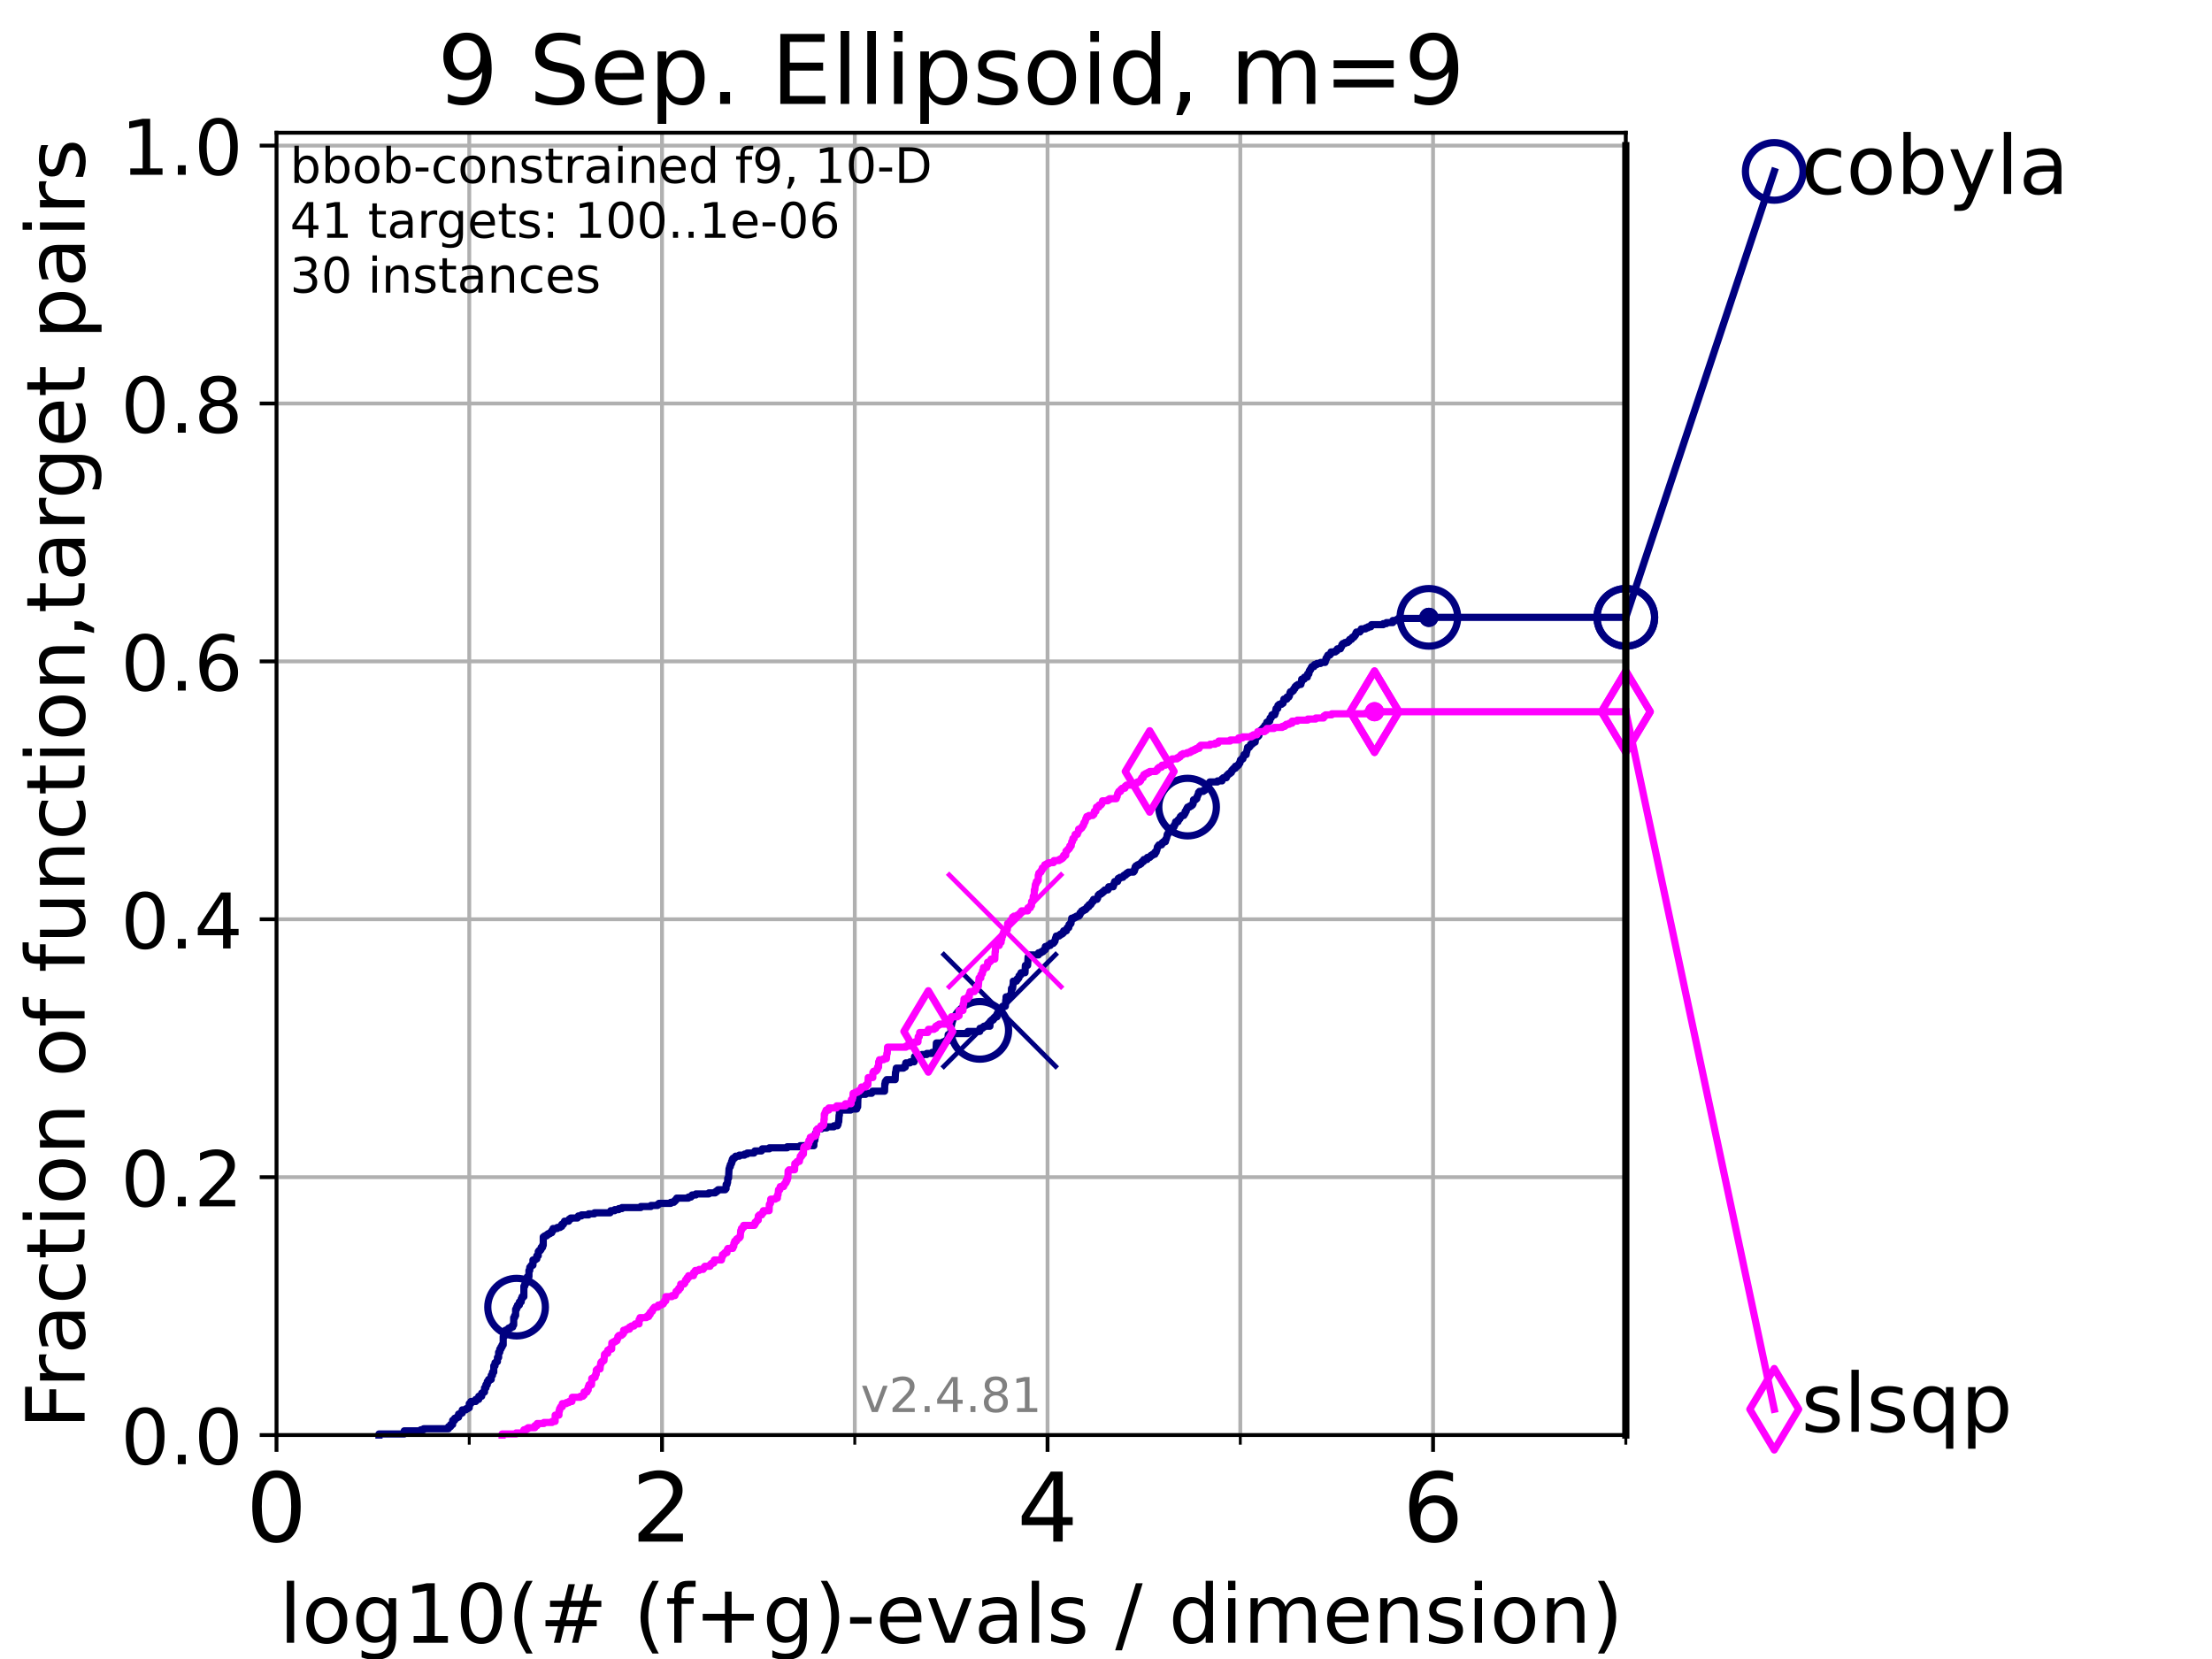 <?xml version="1.0" encoding="utf-8" standalone="no"?>
<!DOCTYPE svg PUBLIC "-//W3C//DTD SVG 1.1//EN"
  "http://www.w3.org/Graphics/SVG/1.1/DTD/svg11.dtd">
<!-- Created with matplotlib (https://matplotlib.org/) -->
<svg height="345.6pt" version="1.1" viewBox="0 0 460.8 345.6" width="460.8pt" xmlns="http://www.w3.org/2000/svg" xmlns:xlink="http://www.w3.org/1999/xlink">
 <defs>
  <style type="text/css">*{stroke-linecap:butt;stroke-linejoin:round;}</style>
 </defs>
 <g id="figure_1">
  <g id="patch_1">
   <path d="M 0 345.6 
L 460.8 345.6 
L 460.8 0 
L 0 0 
z
" style="fill:#ffffff;"/>
  </g>
  <g id="axes_1">
   <g id="patch_2">
    <path d="M 57.6 298.944 
L 338.688 298.944 
L 338.688 27.648 
L 57.6 27.648 
z
" style="fill:#ffffff;"/>
   </g>
   <g id="matplotlib.axis_1">
    <g id="xtick_1">
     <g id="line2d_1">
      <path clip-path="url(#p9d68269d41)" d="M 57.6 298.944 
L 57.6 27.648 
" style="fill:none;stroke:#b0b0b0;stroke-linecap:square;stroke-width:0.8;"/>
     </g>
     <g id="line2d_2">
      <defs>
       <path d="M 0 0 
L 0 3.5 
" id="m471def1b0b" style="stroke:#000000;stroke-width:0.8;"/>
      </defs>
      <g>
       <use style="stroke:#000000;stroke-width:0.8;" x="57.6" xlink:href="#m471def1b0b" y="298.944"/>
      </g>
     </g>
     <g id="text_1">
      <!-- 0 -->
      <g transform="translate(51.237 321.141)scale(0.2 -0.2)">
       <defs>
        <path d="M 31.781 66.406 
Q 24.172 66.406 20.328 58.906 
Q 16.5 51.422 16.5 36.375 
Q 16.5 21.391 20.328 13.891 
Q 24.172 6.391 31.781 6.391 
Q 39.453 6.391 43.281 13.891 
Q 47.125 21.391 47.125 36.375 
Q 47.125 51.422 43.281 58.906 
Q 39.453 66.406 31.781 66.406 
z
M 31.781 74.219 
Q 44.047 74.219 50.516 64.516 
Q 56.984 54.828 56.984 36.375 
Q 56.984 17.969 50.516 8.266 
Q 44.047 -1.422 31.781 -1.422 
Q 19.531 -1.422 13.062 8.266 
Q 6.594 17.969 6.594 36.375 
Q 6.594 54.828 13.062 64.516 
Q 19.531 74.219 31.781 74.219 
z
" id="DejaVuSans-48"/>
       </defs>
       <use xlink:href="#DejaVuSans-48"/>
      </g>
     </g>
    </g>
    <g id="xtick_2">
     <g id="line2d_3">
      <path clip-path="url(#p9d68269d41)" d="M 137.911 298.944 
L 137.911 27.648 
" style="fill:none;stroke:#b0b0b0;stroke-linecap:square;stroke-width:0.8;"/>
     </g>
     <g id="line2d_4">
      <g>
       <use style="stroke:#000000;stroke-width:0.8;" x="137.911" xlink:href="#m471def1b0b" y="298.944"/>
      </g>
     </g>
     <g id="text_2">
      <!-- 2 -->
      <g transform="translate(131.548 321.141)scale(0.2 -0.2)">
       <defs>
        <path d="M 19.188 8.297 
L 53.609 8.297 
L 53.609 0 
L 7.328 0 
L 7.328 8.297 
Q 12.938 14.109 22.625 23.891 
Q 32.328 33.688 34.812 36.531 
Q 39.547 41.844 41.422 45.531 
Q 43.312 49.219 43.312 52.781 
Q 43.312 58.594 39.234 62.25 
Q 35.156 65.922 28.609 65.922 
Q 23.969 65.922 18.812 64.312 
Q 13.672 62.703 7.812 59.422 
L 7.812 69.391 
Q 13.766 71.781 18.938 73 
Q 24.125 74.219 28.422 74.219 
Q 39.75 74.219 46.484 68.547 
Q 53.219 62.891 53.219 53.422 
Q 53.219 48.922 51.531 44.891 
Q 49.859 40.875 45.406 35.406 
Q 44.188 33.984 37.641 27.219 
Q 31.109 20.453 19.188 8.297 
z
" id="DejaVuSans-50"/>
       </defs>
       <use xlink:href="#DejaVuSans-50"/>
      </g>
     </g>
    </g>
    <g id="xtick_3">
     <g id="line2d_5">
      <path clip-path="url(#p9d68269d41)" d="M 218.222 298.944 
L 218.222 27.648 
" style="fill:none;stroke:#b0b0b0;stroke-linecap:square;stroke-width:0.8;"/>
     </g>
     <g id="line2d_6">
      <g>
       <use style="stroke:#000000;stroke-width:0.8;" x="218.222" xlink:href="#m471def1b0b" y="298.944"/>
      </g>
     </g>
     <g id="text_3">
      <!-- 4 -->
      <g transform="translate(211.859 321.141)scale(0.2 -0.2)">
       <defs>
        <path d="M 37.797 64.312 
L 12.891 25.391 
L 37.797 25.391 
z
M 35.203 72.906 
L 47.609 72.906 
L 47.609 25.391 
L 58.016 25.391 
L 58.016 17.188 
L 47.609 17.188 
L 47.609 0 
L 37.797 0 
L 37.797 17.188 
L 4.891 17.188 
L 4.891 26.703 
z
" id="DejaVuSans-52"/>
       </defs>
       <use xlink:href="#DejaVuSans-52"/>
      </g>
     </g>
    </g>
    <g id="xtick_4">
     <g id="line2d_7">
      <path clip-path="url(#p9d68269d41)" d="M 298.533 298.944 
L 298.533 27.648 
" style="fill:none;stroke:#b0b0b0;stroke-linecap:square;stroke-width:0.8;"/>
     </g>
     <g id="line2d_8">
      <g>
       <use style="stroke:#000000;stroke-width:0.8;" x="298.533" xlink:href="#m471def1b0b" y="298.944"/>
      </g>
     </g>
     <g id="text_4">
      <!-- 6 -->
      <g transform="translate(292.17 321.141)scale(0.2 -0.2)">
       <defs>
        <path d="M 33.016 40.375 
Q 26.375 40.375 22.484 35.828 
Q 18.609 31.297 18.609 23.391 
Q 18.609 15.531 22.484 10.953 
Q 26.375 6.391 33.016 6.391 
Q 39.656 6.391 43.531 10.953 
Q 47.406 15.531 47.406 23.391 
Q 47.406 31.297 43.531 35.828 
Q 39.656 40.375 33.016 40.375 
z
M 52.594 71.297 
L 52.594 62.312 
Q 48.875 64.062 45.094 64.984 
Q 41.312 65.922 37.594 65.922 
Q 27.828 65.922 22.672 59.328 
Q 17.531 52.734 16.797 39.406 
Q 19.672 43.656 24.016 45.922 
Q 28.375 48.188 33.594 48.188 
Q 44.578 48.188 50.953 41.516 
Q 57.328 34.859 57.328 23.391 
Q 57.328 12.156 50.688 5.359 
Q 44.047 -1.422 33.016 -1.422 
Q 20.359 -1.422 13.672 8.266 
Q 6.984 17.969 6.984 36.375 
Q 6.984 53.656 15.188 63.938 
Q 23.391 74.219 37.203 74.219 
Q 40.922 74.219 44.703 73.484 
Q 48.484 72.75 52.594 71.297 
z
" id="DejaVuSans-54"/>
       </defs>
       <use xlink:href="#DejaVuSans-54"/>
      </g>
     </g>
    </g>
    <g id="xtick_5">
     <g id="line2d_9">
      <path clip-path="url(#p9d68269d41)" d="M 97.755 298.944 
L 97.755 27.648 
" style="fill:none;stroke:#b0b0b0;stroke-linecap:square;stroke-width:0.8;"/>
     </g>
     <g id="line2d_10">
      <defs>
       <path d="M 0 0 
L 0 2 
" id="m2c209224b6" style="stroke:#000000;stroke-width:0.6;"/>
      </defs>
      <g>
       <use style="stroke:#000000;stroke-width:0.6;" x="97.755" xlink:href="#m2c209224b6" y="298.944"/>
      </g>
     </g>
    </g>
    <g id="xtick_6">
     <g id="line2d_11">
      <path clip-path="url(#p9d68269d41)" d="M 178.066 298.944 
L 178.066 27.648 
" style="fill:none;stroke:#b0b0b0;stroke-linecap:square;stroke-width:0.8;"/>
     </g>
     <g id="line2d_12">
      <g>
       <use style="stroke:#000000;stroke-width:0.6;" x="178.066" xlink:href="#m2c209224b6" y="298.944"/>
      </g>
     </g>
    </g>
    <g id="xtick_7">
     <g id="line2d_13">
      <path clip-path="url(#p9d68269d41)" d="M 258.377 298.944 
L 258.377 27.648 
" style="fill:none;stroke:#b0b0b0;stroke-linecap:square;stroke-width:0.8;"/>
     </g>
     <g id="line2d_14">
      <g>
       <use style="stroke:#000000;stroke-width:0.6;" x="258.377" xlink:href="#m2c209224b6" y="298.944"/>
      </g>
     </g>
    </g>
    <g id="xtick_8">
     <g id="line2d_15">
      <path clip-path="url(#p9d68269d41)" d="M 338.688 298.944 
L 338.688 27.648 
" style="fill:none;stroke:#b0b0b0;stroke-linecap:square;stroke-width:0.8;"/>
     </g>
     <g id="line2d_16">
      <g>
       <use style="stroke:#000000;stroke-width:0.6;" x="338.688" xlink:href="#m2c209224b6" y="298.944"/>
      </g>
     </g>
    </g>
    <g id="text_5">
     <!-- log10(# (f+g)-evals / dimension) -->
     <g transform="translate(58.145 342.218)scale(0.17 -0.17)">
      <defs>
       <path d="M 9.422 75.984 
L 18.406 75.984 
L 18.406 0 
L 9.422 0 
z
" id="DejaVuSans-108"/>
       <path d="M 30.609 48.391 
Q 23.391 48.391 19.188 42.75 
Q 14.984 37.109 14.984 27.297 
Q 14.984 17.484 19.156 11.844 
Q 23.344 6.203 30.609 6.203 
Q 37.797 6.203 41.984 11.859 
Q 46.188 17.531 46.188 27.297 
Q 46.188 37.016 41.984 42.703 
Q 37.797 48.391 30.609 48.391 
z
M 30.609 56 
Q 42.328 56 49.016 48.375 
Q 55.719 40.766 55.719 27.297 
Q 55.719 13.875 49.016 6.219 
Q 42.328 -1.422 30.609 -1.422 
Q 18.844 -1.422 12.172 6.219 
Q 5.516 13.875 5.516 27.297 
Q 5.516 40.766 12.172 48.375 
Q 18.844 56 30.609 56 
z
" id="DejaVuSans-111"/>
       <path d="M 45.406 27.984 
Q 45.406 37.75 41.375 43.109 
Q 37.359 48.484 30.078 48.484 
Q 22.859 48.484 18.828 43.109 
Q 14.797 37.75 14.797 27.984 
Q 14.797 18.266 18.828 12.891 
Q 22.859 7.516 30.078 7.516 
Q 37.359 7.516 41.375 12.891 
Q 45.406 18.266 45.406 27.984 
z
M 54.391 6.781 
Q 54.391 -7.172 48.188 -13.984 
Q 42 -20.797 29.203 -20.797 
Q 24.469 -20.797 20.266 -20.094 
Q 16.062 -19.391 12.109 -17.922 
L 12.109 -9.188 
Q 16.062 -11.328 19.922 -12.344 
Q 23.781 -13.375 27.781 -13.375 
Q 36.625 -13.375 41.016 -8.766 
Q 45.406 -4.156 45.406 5.172 
L 45.406 9.625 
Q 42.625 4.781 38.281 2.391 
Q 33.938 0 27.875 0 
Q 17.828 0 11.672 7.656 
Q 5.516 15.328 5.516 27.984 
Q 5.516 40.672 11.672 48.328 
Q 17.828 56 27.875 56 
Q 33.938 56 38.281 53.609 
Q 42.625 51.219 45.406 46.391 
L 45.406 54.688 
L 54.391 54.688 
z
" id="DejaVuSans-103"/>
       <path d="M 12.406 8.297 
L 28.516 8.297 
L 28.516 63.922 
L 10.984 60.406 
L 10.984 69.391 
L 28.422 72.906 
L 38.281 72.906 
L 38.281 8.297 
L 54.391 8.297 
L 54.391 0 
L 12.406 0 
z
" id="DejaVuSans-49"/>
       <path d="M 31 75.875 
Q 24.469 64.656 21.281 53.656 
Q 18.109 42.672 18.109 31.391 
Q 18.109 20.125 21.312 9.062 
Q 24.516 -2 31 -13.188 
L 23.188 -13.188 
Q 15.875 -1.703 12.234 9.375 
Q 8.594 20.453 8.594 31.391 
Q 8.594 42.281 12.203 53.312 
Q 15.828 64.359 23.188 75.875 
z
" id="DejaVuSans-40"/>
       <path d="M 51.125 44 
L 36.922 44 
L 32.812 27.688 
L 47.125 27.688 
z
M 43.797 71.781 
L 38.719 51.516 
L 52.984 51.516 
L 58.109 71.781 
L 65.922 71.781 
L 60.891 51.516 
L 76.125 51.516 
L 76.125 44 
L 58.984 44 
L 54.984 27.688 
L 70.516 27.688 
L 70.516 20.219 
L 53.078 20.219 
L 48 0 
L 40.188 0 
L 45.219 20.219 
L 30.906 20.219 
L 25.875 0 
L 18.016 0 
L 23.094 20.219 
L 7.719 20.219 
L 7.719 27.688 
L 24.906 27.688 
L 29 44 
L 13.281 44 
L 13.281 51.516 
L 30.906 51.516 
L 35.891 71.781 
z
" id="DejaVuSans-35"/>
       <path id="DejaVuSans-32"/>
       <path d="M 37.109 75.984 
L 37.109 68.5 
L 28.516 68.5 
Q 23.688 68.5 21.797 66.547 
Q 19.922 64.594 19.922 59.516 
L 19.922 54.688 
L 34.719 54.688 
L 34.719 47.703 
L 19.922 47.703 
L 19.922 0 
L 10.891 0 
L 10.891 47.703 
L 2.297 47.703 
L 2.297 54.688 
L 10.891 54.688 
L 10.891 58.5 
Q 10.891 67.625 15.141 71.797 
Q 19.391 75.984 28.609 75.984 
z
" id="DejaVuSans-102"/>
       <path d="M 46 62.703 
L 46 35.5 
L 73.188 35.5 
L 73.188 27.203 
L 46 27.203 
L 46 0 
L 37.797 0 
L 37.797 27.203 
L 10.594 27.203 
L 10.594 35.5 
L 37.797 35.5 
L 37.797 62.703 
z
" id="DejaVuSans-43"/>
       <path d="M 8.016 75.875 
L 15.828 75.875 
Q 23.141 64.359 26.781 53.312 
Q 30.422 42.281 30.422 31.391 
Q 30.422 20.453 26.781 9.375 
Q 23.141 -1.703 15.828 -13.188 
L 8.016 -13.188 
Q 14.5 -2 17.703 9.062 
Q 20.906 20.125 20.906 31.391 
Q 20.906 42.672 17.703 53.656 
Q 14.5 64.656 8.016 75.875 
z
" id="DejaVuSans-41"/>
       <path d="M 4.891 31.391 
L 31.203 31.391 
L 31.203 23.391 
L 4.891 23.391 
z
" id="DejaVuSans-45"/>
       <path d="M 56.203 29.594 
L 56.203 25.203 
L 14.891 25.203 
Q 15.484 15.922 20.484 11.062 
Q 25.484 6.203 34.422 6.203 
Q 39.594 6.203 44.453 7.469 
Q 49.312 8.734 54.109 11.281 
L 54.109 2.781 
Q 49.266 0.734 44.188 -0.344 
Q 39.109 -1.422 33.891 -1.422 
Q 20.797 -1.422 13.156 6.188 
Q 5.516 13.812 5.516 26.812 
Q 5.516 40.234 12.766 48.109 
Q 20.016 56 32.328 56 
Q 43.359 56 49.781 48.891 
Q 56.203 41.797 56.203 29.594 
z
M 47.219 32.234 
Q 47.125 39.594 43.094 43.984 
Q 39.062 48.391 32.422 48.391 
Q 24.906 48.391 20.391 44.141 
Q 15.875 39.891 15.188 32.172 
z
" id="DejaVuSans-101"/>
       <path d="M 2.984 54.688 
L 12.5 54.688 
L 29.594 8.797 
L 46.688 54.688 
L 56.203 54.688 
L 35.688 0 
L 23.484 0 
z
" id="DejaVuSans-118"/>
       <path d="M 34.281 27.484 
Q 23.391 27.484 19.188 25 
Q 14.984 22.516 14.984 16.5 
Q 14.984 11.719 18.141 8.906 
Q 21.297 6.109 26.703 6.109 
Q 34.188 6.109 38.703 11.406 
Q 43.219 16.703 43.219 25.484 
L 43.219 27.484 
z
M 52.203 31.203 
L 52.203 0 
L 43.219 0 
L 43.219 8.297 
Q 40.141 3.328 35.547 0.953 
Q 30.953 -1.422 24.312 -1.422 
Q 15.922 -1.422 10.953 3.297 
Q 6 8.016 6 15.922 
Q 6 25.141 12.172 29.828 
Q 18.359 34.516 30.609 34.516 
L 43.219 34.516 
L 43.219 35.406 
Q 43.219 41.609 39.141 45 
Q 35.062 48.391 27.688 48.391 
Q 23 48.391 18.547 47.266 
Q 14.109 46.141 10.016 43.891 
L 10.016 52.203 
Q 14.938 54.109 19.578 55.047 
Q 24.219 56 28.609 56 
Q 40.484 56 46.344 49.844 
Q 52.203 43.703 52.203 31.203 
z
" id="DejaVuSans-97"/>
       <path d="M 44.281 53.078 
L 44.281 44.578 
Q 40.484 46.531 36.375 47.5 
Q 32.281 48.484 27.875 48.484 
Q 21.188 48.484 17.844 46.438 
Q 14.5 44.391 14.5 40.281 
Q 14.5 37.156 16.891 35.375 
Q 19.281 33.594 26.516 31.984 
L 29.594 31.297 
Q 39.156 29.25 43.188 25.516 
Q 47.219 21.781 47.219 15.094 
Q 47.219 7.469 41.188 3.016 
Q 35.156 -1.422 24.609 -1.422 
Q 20.219 -1.422 15.453 -0.562 
Q 10.688 0.297 5.422 2 
L 5.422 11.281 
Q 10.406 8.688 15.234 7.391 
Q 20.062 6.109 24.812 6.109 
Q 31.156 6.109 34.562 8.281 
Q 37.984 10.453 37.984 14.406 
Q 37.984 18.062 35.516 20.016 
Q 33.062 21.969 24.703 23.781 
L 21.578 24.516 
Q 13.234 26.266 9.516 29.906 
Q 5.812 33.547 5.812 39.891 
Q 5.812 47.609 11.281 51.797 
Q 16.75 56 26.812 56 
Q 31.781 56 36.172 55.266 
Q 40.578 54.547 44.281 53.078 
z
" id="DejaVuSans-115"/>
       <path d="M 25.391 72.906 
L 33.688 72.906 
L 8.297 -9.281 
L 0 -9.281 
z
" id="DejaVuSans-47"/>
       <path d="M 45.406 46.391 
L 45.406 75.984 
L 54.391 75.984 
L 54.391 0 
L 45.406 0 
L 45.406 8.203 
Q 42.578 3.328 38.25 0.953 
Q 33.938 -1.422 27.875 -1.422 
Q 17.969 -1.422 11.734 6.484 
Q 5.516 14.406 5.516 27.297 
Q 5.516 40.188 11.734 48.094 
Q 17.969 56 27.875 56 
Q 33.938 56 38.25 53.625 
Q 42.578 51.266 45.406 46.391 
z
M 14.797 27.297 
Q 14.797 17.391 18.875 11.75 
Q 22.953 6.109 30.078 6.109 
Q 37.203 6.109 41.297 11.75 
Q 45.406 17.391 45.406 27.297 
Q 45.406 37.203 41.297 42.844 
Q 37.203 48.484 30.078 48.484 
Q 22.953 48.484 18.875 42.844 
Q 14.797 37.203 14.797 27.297 
z
" id="DejaVuSans-100"/>
       <path d="M 9.422 54.688 
L 18.406 54.688 
L 18.406 0 
L 9.422 0 
z
M 9.422 75.984 
L 18.406 75.984 
L 18.406 64.594 
L 9.422 64.594 
z
" id="DejaVuSans-105"/>
       <path d="M 52 44.188 
Q 55.375 50.25 60.062 53.125 
Q 64.75 56 71.094 56 
Q 79.641 56 84.281 50.016 
Q 88.922 44.047 88.922 33.016 
L 88.922 0 
L 79.891 0 
L 79.891 32.719 
Q 79.891 40.578 77.094 44.375 
Q 74.312 48.188 68.609 48.188 
Q 61.625 48.188 57.562 43.547 
Q 53.516 38.922 53.516 30.906 
L 53.516 0 
L 44.484 0 
L 44.484 32.719 
Q 44.484 40.625 41.703 44.406 
Q 38.922 48.188 33.109 48.188 
Q 26.219 48.188 22.156 43.531 
Q 18.109 38.875 18.109 30.906 
L 18.109 0 
L 9.078 0 
L 9.078 54.688 
L 18.109 54.688 
L 18.109 46.188 
Q 21.188 51.219 25.484 53.609 
Q 29.781 56 35.688 56 
Q 41.656 56 45.828 52.969 
Q 50 49.953 52 44.188 
z
" id="DejaVuSans-109"/>
       <path d="M 54.891 33.016 
L 54.891 0 
L 45.906 0 
L 45.906 32.719 
Q 45.906 40.484 42.875 44.328 
Q 39.844 48.188 33.797 48.188 
Q 26.516 48.188 22.312 43.547 
Q 18.109 38.922 18.109 30.906 
L 18.109 0 
L 9.078 0 
L 9.078 54.688 
L 18.109 54.688 
L 18.109 46.188 
Q 21.344 51.125 25.703 53.562 
Q 30.078 56 35.797 56 
Q 45.219 56 50.047 50.172 
Q 54.891 44.344 54.891 33.016 
z
" id="DejaVuSans-110"/>
      </defs>
      <use xlink:href="#DejaVuSans-108"/>
      <use x="27.783" xlink:href="#DejaVuSans-111"/>
      <use x="88.965" xlink:href="#DejaVuSans-103"/>
      <use x="152.441" xlink:href="#DejaVuSans-49"/>
      <use x="216.064" xlink:href="#DejaVuSans-48"/>
      <use x="279.688" xlink:href="#DejaVuSans-40"/>
      <use x="318.701" xlink:href="#DejaVuSans-35"/>
      <use x="402.49" xlink:href="#DejaVuSans-32"/>
      <use x="434.277" xlink:href="#DejaVuSans-40"/>
      <use x="473.291" xlink:href="#DejaVuSans-102"/>
      <use x="508.496" xlink:href="#DejaVuSans-43"/>
      <use x="592.285" xlink:href="#DejaVuSans-103"/>
      <use x="655.762" xlink:href="#DejaVuSans-41"/>
      <use x="694.775" xlink:href="#DejaVuSans-45"/>
      <use x="730.859" xlink:href="#DejaVuSans-101"/>
      <use x="792.383" xlink:href="#DejaVuSans-118"/>
      <use x="851.562" xlink:href="#DejaVuSans-97"/>
      <use x="912.842" xlink:href="#DejaVuSans-108"/>
      <use x="940.625" xlink:href="#DejaVuSans-115"/>
      <use x="992.725" xlink:href="#DejaVuSans-32"/>
      <use x="1024.512" xlink:href="#DejaVuSans-47"/>
      <use x="1058.203" xlink:href="#DejaVuSans-32"/>
      <use x="1089.99" xlink:href="#DejaVuSans-100"/>
      <use x="1153.467" xlink:href="#DejaVuSans-105"/>
      <use x="1181.25" xlink:href="#DejaVuSans-109"/>
      <use x="1278.662" xlink:href="#DejaVuSans-101"/>
      <use x="1340.186" xlink:href="#DejaVuSans-110"/>
      <use x="1403.564" xlink:href="#DejaVuSans-115"/>
      <use x="1455.664" xlink:href="#DejaVuSans-105"/>
      <use x="1483.447" xlink:href="#DejaVuSans-111"/>
      <use x="1544.629" xlink:href="#DejaVuSans-110"/>
      <use x="1608.008" xlink:href="#DejaVuSans-41"/>
     </g>
    </g>
   </g>
   <g id="matplotlib.axis_2">
    <g id="ytick_1">
     <g id="line2d_17">
      <path clip-path="url(#p9d68269d41)" d="M 57.6 298.944 
L 338.688 298.944 
" style="fill:none;stroke:#b0b0b0;stroke-linecap:square;stroke-width:0.8;"/>
     </g>
     <g id="line2d_18">
      <defs>
       <path d="M 0 0 
L -3.5 0 
" id="me26a10e233" style="stroke:#000000;stroke-width:0.8;"/>
      </defs>
      <g>
       <use style="stroke:#000000;stroke-width:0.8;" x="57.6" xlink:href="#me26a10e233" y="298.944"/>
      </g>
     </g>
     <g id="text_6">
      <!-- 0.0 -->
      <g transform="translate(25.155 305.023)scale(0.16 -0.16)">
       <defs>
        <path d="M 10.688 12.406 
L 21 12.406 
L 21 0 
L 10.688 0 
z
" id="DejaVuSans-46"/>
       </defs>
       <use xlink:href="#DejaVuSans-48"/>
       <use x="63.623" xlink:href="#DejaVuSans-46"/>
       <use x="95.41" xlink:href="#DejaVuSans-48"/>
      </g>
     </g>
    </g>
    <g id="ytick_2">
     <g id="line2d_19">
      <path clip-path="url(#p9d68269d41)" d="M 57.6 245.222 
L 338.688 245.222 
" style="fill:none;stroke:#b0b0b0;stroke-linecap:square;stroke-width:0.8;"/>
     </g>
     <g id="line2d_20">
      <g>
       <use style="stroke:#000000;stroke-width:0.8;" x="57.6" xlink:href="#me26a10e233" y="245.222"/>
      </g>
     </g>
     <g id="text_7">
      <!-- 0.2 -->
      <g transform="translate(25.155 251.301)scale(0.16 -0.16)">
       <use xlink:href="#DejaVuSans-48"/>
       <use x="63.623" xlink:href="#DejaVuSans-46"/>
       <use x="95.41" xlink:href="#DejaVuSans-50"/>
      </g>
     </g>
    </g>
    <g id="ytick_3">
     <g id="line2d_21">
      <path clip-path="url(#p9d68269d41)" d="M 57.6 191.5 
L 338.688 191.5 
" style="fill:none;stroke:#b0b0b0;stroke-linecap:square;stroke-width:0.8;"/>
     </g>
     <g id="line2d_22">
      <g>
       <use style="stroke:#000000;stroke-width:0.8;" x="57.6" xlink:href="#me26a10e233" y="191.5"/>
      </g>
     </g>
     <g id="text_8">
      <!-- 0.4 -->
      <g transform="translate(25.155 197.579)scale(0.16 -0.16)">
       <use xlink:href="#DejaVuSans-48"/>
       <use x="63.623" xlink:href="#DejaVuSans-46"/>
       <use x="95.41" xlink:href="#DejaVuSans-52"/>
      </g>
     </g>
    </g>
    <g id="ytick_4">
     <g id="line2d_23">
      <path clip-path="url(#p9d68269d41)" d="M 57.6 137.778 
L 338.688 137.778 
" style="fill:none;stroke:#b0b0b0;stroke-linecap:square;stroke-width:0.8;"/>
     </g>
     <g id="line2d_24">
      <g>
       <use style="stroke:#000000;stroke-width:0.8;" x="57.6" xlink:href="#me26a10e233" y="137.778"/>
      </g>
     </g>
     <g id="text_9">
      <!-- 0.6 -->
      <g transform="translate(25.155 143.857)scale(0.16 -0.16)">
       <use xlink:href="#DejaVuSans-48"/>
       <use x="63.623" xlink:href="#DejaVuSans-46"/>
       <use x="95.41" xlink:href="#DejaVuSans-54"/>
      </g>
     </g>
    </g>
    <g id="ytick_5">
     <g id="line2d_25">
      <path clip-path="url(#p9d68269d41)" d="M 57.6 84.056 
L 338.688 84.056 
" style="fill:none;stroke:#b0b0b0;stroke-linecap:square;stroke-width:0.8;"/>
     </g>
     <g id="line2d_26">
      <g>
       <use style="stroke:#000000;stroke-width:0.8;" x="57.6" xlink:href="#me26a10e233" y="84.056"/>
      </g>
     </g>
     <g id="text_10">
      <!-- 0.8 -->
      <g transform="translate(25.155 90.135)scale(0.16 -0.16)">
       <defs>
        <path d="M 31.781 34.625 
Q 24.75 34.625 20.719 30.859 
Q 16.703 27.094 16.703 20.516 
Q 16.703 13.922 20.719 10.156 
Q 24.75 6.391 31.781 6.391 
Q 38.812 6.391 42.859 10.172 
Q 46.922 13.969 46.922 20.516 
Q 46.922 27.094 42.891 30.859 
Q 38.875 34.625 31.781 34.625 
z
M 21.922 38.812 
Q 15.578 40.375 12.031 44.719 
Q 8.5 49.078 8.5 55.328 
Q 8.5 64.062 14.719 69.141 
Q 20.953 74.219 31.781 74.219 
Q 42.672 74.219 48.875 69.141 
Q 55.078 64.062 55.078 55.328 
Q 55.078 49.078 51.531 44.719 
Q 48 40.375 41.703 38.812 
Q 48.828 37.156 52.797 32.312 
Q 56.781 27.484 56.781 20.516 
Q 56.781 9.906 50.312 4.234 
Q 43.844 -1.422 31.781 -1.422 
Q 19.734 -1.422 13.25 4.234 
Q 6.781 9.906 6.781 20.516 
Q 6.781 27.484 10.781 32.312 
Q 14.797 37.156 21.922 38.812 
z
M 18.312 54.391 
Q 18.312 48.734 21.844 45.562 
Q 25.391 42.391 31.781 42.391 
Q 38.141 42.391 41.719 45.562 
Q 45.312 48.734 45.312 54.391 
Q 45.312 60.062 41.719 63.234 
Q 38.141 66.406 31.781 66.406 
Q 25.391 66.406 21.844 63.234 
Q 18.312 60.062 18.312 54.391 
z
" id="DejaVuSans-56"/>
       </defs>
       <use xlink:href="#DejaVuSans-48"/>
       <use x="63.623" xlink:href="#DejaVuSans-46"/>
       <use x="95.41" xlink:href="#DejaVuSans-56"/>
      </g>
     </g>
    </g>
    <g id="ytick_6">
     <g id="line2d_27">
      <path clip-path="url(#p9d68269d41)" d="M 57.6 30.334 
L 338.688 30.334 
" style="fill:none;stroke:#b0b0b0;stroke-linecap:square;stroke-width:0.8;"/>
     </g>
     <g id="line2d_28">
      <g>
       <use style="stroke:#000000;stroke-width:0.8;" x="57.6" xlink:href="#me26a10e233" y="30.334"/>
      </g>
     </g>
     <g id="text_11">
      <!-- 1.0 -->
      <g transform="translate(25.155 36.413)scale(0.16 -0.16)">
       <use xlink:href="#DejaVuSans-49"/>
       <use x="63.623" xlink:href="#DejaVuSans-46"/>
       <use x="95.41" xlink:href="#DejaVuSans-48"/>
      </g>
     </g>
    </g>
    <g id="text_12">
     <!-- Fraction of function,target pairs -->
     <g transform="translate(17.62 297.681)rotate(-90)scale(0.17 -0.17)">
      <defs>
       <path d="M 9.812 72.906 
L 51.703 72.906 
L 51.703 64.594 
L 19.672 64.594 
L 19.672 43.109 
L 48.578 43.109 
L 48.578 34.812 
L 19.672 34.812 
L 19.672 0 
L 9.812 0 
z
" id="DejaVuSans-70"/>
       <path d="M 41.109 46.297 
Q 39.594 47.172 37.812 47.578 
Q 36.031 48 33.891 48 
Q 26.266 48 22.188 43.047 
Q 18.109 38.094 18.109 28.812 
L 18.109 0 
L 9.078 0 
L 9.078 54.688 
L 18.109 54.688 
L 18.109 46.188 
Q 20.953 51.172 25.484 53.578 
Q 30.031 56 36.531 56 
Q 37.453 56 38.578 55.875 
Q 39.703 55.766 41.062 55.516 
z
" id="DejaVuSans-114"/>
       <path d="M 48.781 52.594 
L 48.781 44.188 
Q 44.969 46.297 41.141 47.344 
Q 37.312 48.391 33.406 48.391 
Q 24.656 48.391 19.812 42.844 
Q 14.984 37.312 14.984 27.297 
Q 14.984 17.281 19.812 11.734 
Q 24.656 6.203 33.406 6.203 
Q 37.312 6.203 41.141 7.25 
Q 44.969 8.297 48.781 10.406 
L 48.781 2.094 
Q 45.016 0.344 40.984 -0.531 
Q 36.969 -1.422 32.422 -1.422 
Q 20.062 -1.422 12.781 6.344 
Q 5.516 14.109 5.516 27.297 
Q 5.516 40.672 12.859 48.328 
Q 20.219 56 33.016 56 
Q 37.156 56 41.109 55.141 
Q 45.062 54.297 48.781 52.594 
z
" id="DejaVuSans-99"/>
       <path d="M 18.312 70.219 
L 18.312 54.688 
L 36.812 54.688 
L 36.812 47.703 
L 18.312 47.703 
L 18.312 18.016 
Q 18.312 11.328 20.141 9.422 
Q 21.969 7.516 27.594 7.516 
L 36.812 7.516 
L 36.812 0 
L 27.594 0 
Q 17.188 0 13.234 3.875 
Q 9.281 7.766 9.281 18.016 
L 9.281 47.703 
L 2.688 47.703 
L 2.688 54.688 
L 9.281 54.688 
L 9.281 70.219 
z
" id="DejaVuSans-116"/>
       <path d="M 8.5 21.578 
L 8.5 54.688 
L 17.484 54.688 
L 17.484 21.922 
Q 17.484 14.156 20.5 10.266 
Q 23.531 6.391 29.594 6.391 
Q 36.859 6.391 41.078 11.031 
Q 45.312 15.672 45.312 23.688 
L 45.312 54.688 
L 54.297 54.688 
L 54.297 0 
L 45.312 0 
L 45.312 8.406 
Q 42.047 3.422 37.719 1 
Q 33.406 -1.422 27.688 -1.422 
Q 18.266 -1.422 13.375 4.438 
Q 8.5 10.297 8.5 21.578 
z
M 31.109 56 
z
" id="DejaVuSans-117"/>
       <path d="M 11.719 12.406 
L 22.016 12.406 
L 22.016 4 
L 14.016 -11.625 
L 7.719 -11.625 
L 11.719 4 
z
" id="DejaVuSans-44"/>
       <path d="M 18.109 8.203 
L 18.109 -20.797 
L 9.078 -20.797 
L 9.078 54.688 
L 18.109 54.688 
L 18.109 46.391 
Q 20.953 51.266 25.266 53.625 
Q 29.594 56 35.594 56 
Q 45.562 56 51.781 48.094 
Q 58.016 40.188 58.016 27.297 
Q 58.016 14.406 51.781 6.484 
Q 45.562 -1.422 35.594 -1.422 
Q 29.594 -1.422 25.266 0.953 
Q 20.953 3.328 18.109 8.203 
z
M 48.688 27.297 
Q 48.688 37.203 44.609 42.844 
Q 40.531 48.484 33.406 48.484 
Q 26.266 48.484 22.188 42.844 
Q 18.109 37.203 18.109 27.297 
Q 18.109 17.391 22.188 11.75 
Q 26.266 6.109 33.406 6.109 
Q 40.531 6.109 44.609 11.75 
Q 48.688 17.391 48.688 27.297 
z
" id="DejaVuSans-112"/>
      </defs>
      <use xlink:href="#DejaVuSans-70"/>
      <use x="50.27" xlink:href="#DejaVuSans-114"/>
      <use x="91.383" xlink:href="#DejaVuSans-97"/>
      <use x="152.662" xlink:href="#DejaVuSans-99"/>
      <use x="207.643" xlink:href="#DejaVuSans-116"/>
      <use x="246.852" xlink:href="#DejaVuSans-105"/>
      <use x="274.635" xlink:href="#DejaVuSans-111"/>
      <use x="335.816" xlink:href="#DejaVuSans-110"/>
      <use x="399.195" xlink:href="#DejaVuSans-32"/>
      <use x="430.982" xlink:href="#DejaVuSans-111"/>
      <use x="492.164" xlink:href="#DejaVuSans-102"/>
      <use x="527.369" xlink:href="#DejaVuSans-32"/>
      <use x="559.156" xlink:href="#DejaVuSans-102"/>
      <use x="594.361" xlink:href="#DejaVuSans-117"/>
      <use x="657.74" xlink:href="#DejaVuSans-110"/>
      <use x="721.119" xlink:href="#DejaVuSans-99"/>
      <use x="776.1" xlink:href="#DejaVuSans-116"/>
      <use x="815.309" xlink:href="#DejaVuSans-105"/>
      <use x="843.092" xlink:href="#DejaVuSans-111"/>
      <use x="904.273" xlink:href="#DejaVuSans-110"/>
      <use x="967.652" xlink:href="#DejaVuSans-44"/>
      <use x="999.439" xlink:href="#DejaVuSans-116"/>
      <use x="1038.648" xlink:href="#DejaVuSans-97"/>
      <use x="1099.928" xlink:href="#DejaVuSans-114"/>
      <use x="1139.291" xlink:href="#DejaVuSans-103"/>
      <use x="1202.768" xlink:href="#DejaVuSans-101"/>
      <use x="1264.291" xlink:href="#DejaVuSans-116"/>
      <use x="1303.5" xlink:href="#DejaVuSans-32"/>
      <use x="1335.287" xlink:href="#DejaVuSans-112"/>
      <use x="1398.764" xlink:href="#DejaVuSans-97"/>
      <use x="1460.043" xlink:href="#DejaVuSans-105"/>
      <use x="1487.826" xlink:href="#DejaVuSans-114"/>
      <use x="1528.939" xlink:href="#DejaVuSans-115"/>
     </g>
    </g>
   </g>
   <g id="line2d_29">
    <defs>
     <path d="M 0 1.5 
C 0.398 1.5 0.779 1.342 1.061 1.061 
C 1.342 0.779 1.5 0.398 1.5 0 
C 1.5 -0.398 1.342 -0.779 1.061 -1.061 
C 0.779 -1.342 0.398 -1.5 0 -1.5 
C -0.398 -1.5 -0.779 -1.342 -1.061 -1.061 
C -1.342 -0.779 -1.5 -0.398 -1.5 0 
C -1.5 0.398 -1.342 0.779 -1.061 1.061 
C -0.779 1.342 -0.398 1.5 0 1.5 
z
" id="m8b584e348e" style="stroke:#000080;"/>
    </defs>
    <g>
     <use style="fill:#000080;stroke:#000080;" x="297.659" xlink:href="#m8b584e348e" y="128.606"/>
     <use style="fill:#000080;stroke:#000080;" x="297.659" xlink:href="#m8b584e348e" y="128.606"/>
    </g>
   </g>
   <g id="line2d_30">
    <path d="M 78.942 298.944 
L 78.942 298.726 
L 84.213 298.726 
L 84.213 298.07 
L 87.644 298.07 
L 87.644 297.852 
L 88.256 297.852 
L 88.256 297.634 
L 93.422 297.634 
L 93.422 297.197 
L 93.864 297.197 
L 93.864 296.76 
L 94.295 296.76 
L 94.295 295.887 
L 94.715 295.887 
L 94.715 295.45 
L 95.125 295.45 
L 95.125 295.232 
L 95.526 295.232 
L 95.526 294.576 
L 95.918 294.576 
L 95.918 294.358 
L 96.301 294.358 
L 96.301 293.703 
L 97.044 293.703 
L 97.044 293.484 
L 97.403 293.484 
L 97.403 293.266 
L 97.755 293.266 
L 97.755 292.393 
L 98.101 292.393 
L 98.101 291.956 
L 99.098 291.956 
L 99.098 291.519 
L 99.732 291.519 
L 99.732 290.864 
L 100.344 290.864 
L 100.344 290.209 
L 100.642 290.209 
L 100.642 289.99 
L 100.935 289.99 
L 100.935 289.117 
L 101.223 289.117 
L 101.223 288.462 
L 101.507 288.462 
L 101.507 287.807 
L 101.786 287.807 
L 101.786 287.37 
L 102.331 287.37 
L 102.331 286.496 
L 102.597 286.496 
L 102.597 285.841 
L 102.859 285.841 
L 102.859 284.531 
L 103.118 284.531 
L 103.118 283.876 
L 103.372 283.876 
L 103.372 283.657 
L 103.623 283.657 
L 103.623 282.784 
L 103.871 282.784 
L 103.871 281.692 
L 104.115 281.692 
L 104.115 281.037 
L 104.355 281.037 
L 104.355 280.6 
L 104.592 280.6 
L 104.592 280.163 
L 104.826 280.163 
L 104.826 278.416 
L 105.057 278.416 
L 105.057 277.979 
L 105.285 277.979 
L 105.285 277.106 
L 105.733 277.106 
L 105.733 276.887 
L 105.952 276.887 
L 105.952 276.669 
L 106.383 276.669 
L 106.383 276.451 
L 106.803 276.451 
L 106.803 276.014 
L 107.009 276.014 
L 107.009 274.485 
L 107.213 274.485 
L 107.213 274.048 
L 107.415 274.048 
L 107.415 272.738 
L 107.614 272.738 
L 107.614 272.301 
L 107.811 272.301 
L 107.811 271.865 
L 108.199 271.865 
L 108.199 271.209 
L 108.578 271.209 
L 108.578 270.554 
L 108.764 270.554 
L 108.764 270.118 
L 109.132 270.118 
L 109.132 267.934 
L 109.312 267.934 
L 109.312 267.497 
L 109.491 267.497 
L 109.491 267.279 
L 109.668 267.279 
L 109.668 266.405 
L 109.843 266.405 
L 109.843 265.968 
L 110.189 265.968 
L 110.189 264.658 
L 110.359 264.658 
L 110.359 264.003 
L 110.527 264.003 
L 110.527 263.784 
L 110.694 263.784 
L 110.694 263.566 
L 111.023 263.566 
L 111.023 262.474 
L 111.506 262.474 
L 111.506 262.256 
L 111.82 262.256 
L 111.82 261.601 
L 112.128 261.601 
L 112.128 260.727 
L 112.281 260.727 
L 112.281 260.509 
L 112.581 260.509 
L 112.581 260.29 
L 112.73 260.29 
L 112.73 259.854 
L 113.023 259.854 
L 113.023 259.417 
L 113.168 259.417 
L 113.168 257.67 
L 113.454 257.67 
L 113.454 257.451 
L 113.874 257.451 
L 113.874 257.233 
L 114.148 257.233 
L 114.148 257.015 
L 114.552 257.015 
L 114.552 256.796 
L 114.947 256.796 
L 114.947 256.36 
L 115.206 256.36 
L 115.206 255.923 
L 116.081 255.923 
L 116.081 255.704 
L 116.68 255.704 
L 116.68 255.486 
L 117.03 255.486 
L 117.03 255.049 
L 117.373 255.049 
L 117.373 254.831 
L 117.486 254.831 
L 117.486 254.612 
L 117.598 254.612 
L 117.598 254.394 
L 118.471 254.394 
L 118.577 253.957 
L 118.891 253.957 
L 118.891 253.739 
L 120.287 253.739 
L 120.287 253.521 
L 120.477 253.521 
L 120.477 253.302 
L 121.128 253.302 
L 121.128 253.084 
L 122.615 253.084 
L 122.615 252.865 
L 123.83 252.865 
L 123.83 252.647 
L 127.1 252.647 
L 127.1 252.429 
L 127.229 252.429 
L 127.229 252.21 
L 128.047 252.21 
L 128.047 251.992 
L 128.886 251.992 
L 128.886 251.773 
L 129.574 251.773 
L 129.574 251.555 
L 133.488 251.555 
L 133.488 251.337 
L 135.602 251.337 
L 135.602 251.118 
L 136.98 251.118 
L 136.98 250.9 
L 137.271 250.9 
L 137.271 250.682 
L 139.731 250.682 
L 139.731 250.463 
L 140.379 250.463 
L 140.379 250.245 
L 140.619 250.245 
L 140.619 250.026 
L 140.827 250.026 
L 140.827 249.808 
L 140.974 249.808 
L 140.974 249.59 
L 143.401 249.59 
L 143.401 249.371 
L 143.952 249.371 
L 143.952 249.153 
L 144.173 249.153 
L 144.173 248.935 
L 144.959 248.935 
L 144.959 248.716 
L 147.67 248.716 
L 147.67 248.498 
L 148.994 248.498 
L 148.994 248.279 
L 149.305 248.279 
L 149.305 248.061 
L 149.575 248.061 
L 149.575 247.843 
L 151.073 247.843 
L 151.073 247.624 
L 151.252 247.624 
L 151.268 246.751 
L 151.462 246.751 
L 151.526 246.314 
L 151.574 246.314 
L 151.605 245.44 
L 151.764 245.44 
L 151.874 243.475 
L 151.921 243.475 
L 151.999 243.038 
L 152.138 243.038 
L 152.138 242.601 
L 152.276 242.601 
L 152.276 242.383 
L 152.398 242.383 
L 152.398 241.946 
L 152.55 241.946 
L 152.55 241.51 
L 152.685 241.51 
L 152.685 241.291 
L 153.025 241.291 
L 153.025 241.073 
L 153.244 241.073 
L 153.244 240.854 
L 154.008 240.854 
L 154.008 240.636 
L 155.096 240.636 
L 155.096 240.418 
L 155.647 240.418 
L 155.647 240.199 
L 157.076 240.199 
L 157.076 239.981 
L 157.249 239.981 
L 157.249 239.762 
L 158.631 239.762 
L 158.631 239.544 
L 158.79 239.544 
L 158.79 239.326 
L 160.274 239.326 
L 160.274 239.107 
L 163.997 239.107 
L 163.997 238.889 
L 166.686 238.889 
L 166.686 238.671 
L 169.537 238.671 
L 169.566 237.579 
L 169.735 237.579 
L 169.836 236.705 
L 169.886 236.705 
L 169.892 236.05 
L 170.103 236.05 
L 170.152 235.395 
L 170.354 235.395 
L 170.354 235.176 
L 171.108 235.176 
L 171.108 234.958 
L 172.235 234.958 
L 172.235 234.74 
L 173.697 234.74 
L 173.697 234.521 
L 174.452 234.521 
L 174.452 234.303 
L 174.567 234.303 
L 174.669 233.648 
L 174.728 233.648 
L 174.796 232.337 
L 174.855 232.337 
L 174.892 231.246 
L 177.227 231.246 
L 177.227 231.027 
L 178.471 231.027 
L 178.533 230.59 
L 178.668 230.59 
L 178.728 228.407 
L 178.912 228.407 
L 178.912 227.97 
L 180.325 227.97 
L 180.325 227.751 
L 181.59 227.751 
L 181.59 227.533 
L 181.774 227.533 
L 181.774 227.315 
L 184.27 227.315 
L 184.318 225.786 
L 184.408 225.786 
L 184.408 225.349 
L 184.541 225.349 
L 184.541 225.131 
L 184.709 225.131 
L 184.709 224.912 
L 186.479 224.912 
L 186.548 223.384 
L 186.6 223.384 
L 186.706 222.51 
L 188.216 222.51 
L 188.216 222.292 
L 188.583 222.292 
L 188.686 221.418 
L 189.572 221.418 
L 189.572 221.2 
L 190.423 221.2 
L 190.514 220.108 
L 190.993 220.108 
L 190.993 219.89 
L 192.076 219.89 
L 192.076 219.671 
L 193.06 219.671 
L 193.06 219.453 
L 194.175 219.453 
L 194.175 219.235 
L 194.968 219.235 
L 195.064 217.269 
L 196.43 217.269 
L 196.43 217.051 
L 196.904 217.051 
L 196.904 216.832 
L 197.452 216.832 
L 197.524 215.522 
L 198.623 215.522 
L 198.623 215.304 
L 201.581 215.304 
L 201.625 214.867 
L 204.109 214.867 
L 204.143 214.212 
L 204.678 214.212 
L 204.678 213.993 
L 204.977 213.993 
L 204.977 213.775 
L 206.218 213.775 
L 206.26 212.901 
L 206.357 212.901 
L 206.357 212.683 
L 206.622 212.683 
L 206.622 212.465 
L 206.928 212.465 
L 206.928 212.246 
L 207.086 212.246 
L 207.086 212.028 
L 207.314 212.028 
L 207.314 211.81 
L 207.704 211.81 
L 207.72 211.154 
L 207.917 211.154 
L 207.954 210.718 
L 208.061 210.718 
L 208.061 210.499 
L 208.334 210.499 
L 208.335 210.063 
L 208.814 210.063 
L 208.838 209.626 
L 209.431 209.626 
L 209.527 208.315 
L 209.563 208.315 
L 209.584 207.66 
L 210.206 207.66 
L 210.206 207.442 
L 210.453 207.442 
L 210.453 207.224 
L 210.662 207.224 
L 210.708 205.913 
L 210.94 205.913 
L 211.037 205.04 
L 211.071 205.04 
L 211.078 204.385 
L 211.766 204.385 
L 211.847 203.948 
L 212.107 203.948 
L 212.107 203.729 
L 212.256 203.729 
L 212.269 203.293 
L 212.454 203.293 
L 212.454 203.074 
L 212.686 203.074 
L 212.694 202.638 
L 213.53 202.638 
L 213.6 201.109 
L 214.071 201.109 
L 214.167 199.362 
L 214.434 199.362 
L 214.454 198.925 
L 216.334 198.925 
L 216.338 198.488 
L 216.876 198.488 
L 216.876 198.27 
L 217.264 198.27 
L 217.264 198.052 
L 217.477 198.052 
L 217.477 197.833 
L 217.763 197.833 
L 217.765 197.178 
L 218.275 197.178 
L 218.275 196.96 
L 218.787 196.96 
L 218.83 196.523 
L 219.434 196.523 
L 219.434 196.304 
L 219.631 196.304 
L 219.631 196.086 
L 219.77 196.086 
L 219.881 195.431 
L 219.978 195.431 
L 220.029 194.994 
L 220.637 194.994 
L 220.637 194.776 
L 220.946 194.776 
L 220.946 194.557 
L 221.318 194.557 
L 221.318 194.339 
L 221.557 194.339 
L 221.582 193.902 
L 222.16 193.902 
L 222.202 193.465 
L 222.33 193.465 
L 222.33 193.247 
L 222.645 193.247 
L 222.703 192.592 
L 222.929 192.592 
L 222.929 192.374 
L 223.102 192.374 
L 223.196 191.718 
L 223.249 191.718 
L 223.249 191.282 
L 223.808 191.282 
L 223.808 191.063 
L 224.234 191.063 
L 224.234 190.845 
L 224.768 190.845 
L 224.768 190.627 
L 224.951 190.627 
L 224.976 190.19 
L 225.196 190.19 
L 225.196 189.971 
L 225.332 189.971 
L 225.332 189.753 
L 225.693 189.753 
L 225.693 189.535 
L 226.117 189.535 
L 226.117 189.316 
L 226.348 189.316 
L 226.348 189.098 
L 226.476 189.098 
L 226.476 188.879 
L 226.843 188.879 
L 226.88 188.443 
L 227.254 188.443 
L 227.254 188.224 
L 227.391 188.224 
L 227.391 188.006 
L 227.528 188.006 
L 227.528 187.788 
L 227.743 187.788 
L 227.811 187.351 
L 228.533 187.351 
L 228.533 187.132 
L 228.654 187.132 
L 228.754 186.696 
L 228.765 186.696 
L 228.765 186.477 
L 228.983 186.477 
L 228.983 186.259 
L 229.362 186.259 
L 229.362 186.04 
L 229.648 186.04 
L 229.648 185.822 
L 229.904 185.822 
L 229.904 185.604 
L 230.143 185.604 
L 230.143 185.385 
L 230.799 185.385 
L 230.799 185.167 
L 230.933 185.167 
L 230.957 184.73 
L 231.908 184.73 
L 231.923 184.293 
L 232.065 184.293 
L 232.124 183.857 
L 232.207 183.857 
L 232.207 183.638 
L 232.82 183.638 
L 232.915 183.202 
L 232.942 183.202 
L 232.942 182.983 
L 233.309 182.983 
L 233.309 182.765 
L 233.934 182.765 
L 233.934 182.546 
L 234.127 182.546 
L 234.127 182.328 
L 234.477 182.328 
L 234.477 182.11 
L 234.722 182.11 
L 234.722 181.891 
L 235.048 181.891 
L 235.048 181.673 
L 236.144 181.673 
L 236.144 181.454 
L 236.32 181.454 
L 236.349 181.018 
L 236.469 181.018 
L 236.472 180.581 
L 236.639 180.581 
L 236.639 180.363 
L 236.981 180.363 
L 236.981 180.144 
L 237.421 180.144 
L 237.421 179.926 
L 237.739 179.926 
L 237.739 179.707 
L 237.884 179.707 
L 237.884 179.489 
L 238.215 179.489 
L 238.281 179.052 
L 238.961 179.052 
L 239.007 178.615 
L 239.545 178.615 
L 239.545 178.397 
L 239.773 178.397 
L 239.773 178.179 
L 240.106 178.179 
L 240.106 177.96 
L 240.582 177.96 
L 240.587 177.524 
L 240.853 177.524 
L 240.933 177.087 
L 241.008 177.087 
L 241.104 176.432 
L 241.265 176.432 
L 241.265 176.213 
L 241.425 176.213 
L 241.425 175.995 
L 241.99 175.995 
L 242.091 175.558 
L 242.359 175.558 
L 242.359 175.34 
L 242.784 175.34 
L 242.785 174.903 
L 242.922 174.903 
L 243.031 174.466 
L 243.064 174.466 
L 243.157 173.811 
L 243.311 173.811 
L 243.394 173.374 
L 243.52 173.374 
L 243.52 173.156 
L 243.682 173.156 
L 243.781 172.501 
L 244.323 172.501 
L 244.323 172.282 
L 244.573 172.282 
L 244.63 171.846 
L 244.78 171.846 
L 244.841 171.409 
L 244.903 171.409 
L 244.903 171.191 
L 245.394 171.191 
L 245.435 170.754 
L 245.651 170.754 
L 245.651 170.535 
L 245.824 170.535 
L 245.885 170.099 
L 246.133 170.099 
L 246.133 169.88 
L 246.619 169.88 
L 246.619 169.662 
L 246.749 169.662 
L 246.749 169.443 
L 246.89 169.443 
L 246.892 169.007 
L 247.114 169.007 
L 247.152 168.57 
L 247.267 168.57 
L 247.267 168.352 
L 247.397 168.352 
L 247.397 168.133 
L 247.809 168.133 
L 247.809 167.915 
L 248.179 167.915 
L 248.179 167.696 
L 248.431 167.696 
L 248.431 167.478 
L 248.548 167.478 
L 248.637 166.604 
L 249.083 166.604 
L 249.083 166.386 
L 249.314 166.386 
L 249.345 165.949 
L 249.443 165.949 
L 249.552 165.513 
L 249.646 165.513 
L 249.677 165.076 
L 249.874 165.076 
L 249.874 164.857 
L 250.682 164.857 
L 250.682 164.639 
L 251.02 164.639 
L 251.02 164.421 
L 251.228 164.421 
L 251.228 164.202 
L 251.518 164.202 
L 251.553 163.766 
L 251.675 163.766 
L 251.703 163.329 
L 251.861 163.329 
L 251.861 163.11 
L 252.021 163.11 
L 252.021 162.892 
L 253.62 162.892 
L 253.62 162.674 
L 254.567 162.674 
L 254.567 162.237 
L 254.837 162.237 
L 254.837 162.018 
L 255.472 162.018 
L 255.502 161.582 
L 255.716 161.582 
L 255.716 161.363 
L 255.939 161.363 
L 255.939 161.145 
L 256.247 161.145 
L 256.247 160.927 
L 256.523 160.927 
L 256.572 160.49 
L 256.768 160.49 
L 256.768 160.271 
L 256.981 160.271 
L 256.981 160.053 
L 257.355 160.053 
L 257.355 159.616 
L 257.784 159.616 
L 257.784 159.398 
L 258.007 159.398 
L 258.007 159.179 
L 258.159 159.179 
L 258.159 158.961 
L 258.294 158.961 
L 258.338 158.524 
L 258.405 158.524 
L 258.405 158.306 
L 258.651 158.306 
L 258.651 158.088 
L 258.92 158.088 
L 258.981 157.651 
L 259.07 157.651 
L 259.142 157.214 
L 259.594 157.214 
L 259.697 156.559 
L 259.744 156.559 
L 259.804 156.122 
L 259.878 156.122 
L 259.891 155.685 
L 260.266 155.685 
L 260.266 155.467 
L 260.433 155.467 
L 260.518 155.03 
L 260.852 155.03 
L 260.852 154.812 
L 261.111 154.812 
L 261.111 154.593 
L 261.481 154.593 
L 261.57 153.72 
L 261.687 153.72 
L 261.687 153.502 
L 262.013 153.502 
L 262.013 153.283 
L 262.234 153.283 
L 262.299 152.846 
L 262.384 152.846 
L 262.384 152.628 
L 262.508 152.628 
L 262.539 152.191 
L 262.803 152.191 
L 262.803 151.973 
L 263.001 151.973 
L 263.001 151.755 
L 263.193 151.755 
L 263.193 151.536 
L 263.378 151.536 
L 263.378 151.318 
L 263.51 151.318 
L 263.51 151.099 
L 263.752 151.099 
L 263.838 150.663 
L 263.894 150.663 
L 263.894 150.444 
L 264.204 150.444 
L 264.204 150.226 
L 264.507 150.226 
L 264.579 149.571 
L 264.793 149.571 
L 264.793 149.352 
L 264.915 149.352 
L 264.959 148.916 
L 265.553 148.916 
L 265.568 148.479 
L 265.711 148.479 
L 265.779 147.824 
L 265.828 147.824 
L 265.828 147.605 
L 266.178 147.605 
L 266.215 146.95 
L 266.456 146.95 
L 266.456 146.732 
L 266.961 146.732 
L 266.961 146.513 
L 267.281 146.513 
L 267.34 146.077 
L 267.43 146.077 
L 267.455 145.64 
L 268.077 145.64 
L 268.088 145.203 
L 268.497 145.203 
L 268.497 144.985 
L 268.615 144.985 
L 268.712 144.33 
L 268.805 144.33 
L 268.805 144.111 
L 269.193 144.111 
L 269.193 143.893 
L 269.445 143.893 
L 269.527 143.456 
L 269.747 143.456 
L 269.809 143.019 
L 270.039 143.019 
L 270.039 142.801 
L 270.378 142.801 
L 270.378 142.582 
L 271.003 142.582 
L 271.061 142.146 
L 271.133 142.146 
L 271.163 141.491 
L 271.692 141.491 
L 271.746 141.054 
L 272.346 141.054 
L 272.383 140.399 
L 272.657 140.399 
L 272.752 139.743 
L 272.879 139.743 
L 272.879 139.525 
L 273.031 139.525 
L 273.139 139.088 
L 273.268 139.088 
L 273.268 138.87 
L 273.731 138.87 
L 273.833 138.433 
L 274.337 138.433 
L 274.337 138.215 
L 275.098 138.215 
L 275.098 137.996 
L 276.05 137.996 
L 276.115 137.56 
L 276.171 137.56 
L 276.234 137.123 
L 276.404 137.123 
L 276.497 136.686 
L 276.622 136.686 
L 276.622 136.468 
L 277.045 136.468 
L 277.045 136.249 
L 277.235 136.249 
L 277.281 135.813 
L 278.171 135.813 
L 278.171 135.594 
L 278.486 135.594 
L 278.59 135.157 
L 279.245 135.157 
L 279.355 134.721 
L 279.485 134.721 
L 279.54 134.284 
L 279.723 134.284 
L 279.723 134.066 
L 280.168 134.066 
L 280.168 133.847 
L 280.752 133.847 
L 280.752 133.629 
L 281.021 133.629 
L 281.021 133.41 
L 281.157 133.41 
L 281.157 133.192 
L 281.559 133.192 
L 281.559 132.974 
L 281.698 132.974 
L 281.698 132.755 
L 282.04 132.755 
L 282.04 132.537 
L 282.218 132.537 
L 282.218 132.319 
L 282.385 132.319 
L 282.437 131.882 
L 282.566 131.882 
L 282.566 131.663 
L 283.278 131.663 
L 283.278 131.445 
L 283.457 131.445 
L 283.457 131.227 
L 283.576 131.227 
L 283.576 131.008 
L 284.486 131.008 
L 284.486 130.79 
L 284.978 130.79 
L 284.978 130.571 
L 285.571 130.571 
L 285.682 130.135 
L 288.146 130.135 
L 288.146 129.916 
L 288.805 129.916 
L 288.805 129.698 
L 290.148 129.698 
L 290.15 129.261 
L 290.971 129.261 
L 290.971 129.043 
L 291.291 129.043 
L 291.291 128.824 
L 297.659 128.824 
L 297.659 128.606 
L 338.688 128.606 
L 338.688 128.606 
" style="fill:none;stroke:#000080;stroke-linecap:square;stroke-width:1.5;"/>
   </g>
   <g id="line2d_31">
    <defs>
     <path d="M 0 6 
C 1.591 6 3.117 5.368 4.243 4.243 
C 5.368 3.117 6 1.591 6 0 
C 6 -1.591 5.368 -3.117 4.243 -4.243 
C 3.117 -5.368 1.591 -6 0 -6 
C -1.591 -6 -3.117 -5.368 -4.243 -4.243 
C -5.368 -3.117 -6 -1.591 -6 0 
C -6 1.591 -5.368 3.117 -4.243 4.243 
C -3.117 5.368 -1.591 6 0 6 
z
" id="mb9c745c4a1" style="stroke:#000080;stroke-width:1.5;"/>
    </defs>
    <g>
     <use style="fill-opacity:0;stroke:#000080;stroke-width:1.5;" x="107.614" xlink:href="#mb9c745c4a1" y="272.301"/>
     <use style="fill-opacity:0;stroke:#000080;stroke-width:1.5;" x="204.109" xlink:href="#mb9c745c4a1" y="214.649"/>
     <use style="fill-opacity:0;stroke:#000080;stroke-width:1.5;" x="247.397" xlink:href="#mb9c745c4a1" y="168.133"/>
     <use style="fill-opacity:0;stroke:#000080;stroke-width:1.5;" x="297.659" xlink:href="#mb9c745c4a1" y="128.606"/>
     <use style="fill-opacity:0;stroke:#000080;stroke-width:1.5;" x="338.688" xlink:href="#mb9c745c4a1" y="128.606"/>
    </g>
   </g>
   <g id="line2d_32">
    <path style="fill:none;stroke:#000080;stroke-linecap:square;stroke-width:1.5;"/>
    <g/>
   </g>
   <g id="line2d_33">
    <path clip-path="url(#p9d68269d41)" d="M 208.26 210.499 
" style="fill:none;stroke:#000080;stroke-linecap:square;stroke-width:1.5;"/>
    <defs>
     <path d="M -12 12 
L 12 -12 
M -12 -12 
L 12 12 
" id="m288c8452a2" style="stroke:#000080;"/>
    </defs>
    <g clip-path="url(#p9d68269d41)">
     <use style="fill:#000080;stroke:#000080;" x="208.26" xlink:href="#m288c8452a2" y="210.499"/>
    </g>
   </g>
   <g id="line2d_34">
    <defs>
     <path d="M 0 1.5 
C 0.398 1.5 0.779 1.342 1.061 1.061 
C 1.342 0.779 1.5 0.398 1.5 0 
C 1.5 -0.398 1.342 -0.779 1.061 -1.061 
C 0.779 -1.342 0.398 -1.5 0 -1.5 
C -0.398 -1.5 -0.779 -1.342 -1.061 -1.061 
C -1.342 -0.779 -1.5 -0.398 -1.5 0 
C -1.5 0.398 -1.342 0.779 -1.061 1.061 
C -0.779 1.342 -0.398 1.5 0 1.5 
z
" id="mc21eb38111" style="stroke:#ff00ff;"/>
    </defs>
    <g>
     <use style="fill:#ff00ff;stroke:#ff00ff;" x="286.338" xlink:href="#mc21eb38111" y="148.26"/>
     <use style="fill:#ff00ff;stroke:#ff00ff;" x="286.338" xlink:href="#mc21eb38111" y="148.26"/>
    </g>
   </g>
   <g id="line2d_35">
    <path d="M 104.592 298.944 
L 104.592 298.726 
L 107.515 298.726 
L 107.515 298.507 
L 109.132 298.507 
L 109.132 297.852 
L 109.668 297.852 
L 109.668 297.634 
L 110.017 297.634 
L 110.017 297.415 
L 111.426 297.415 
L 111.426 296.979 
L 111.897 296.979 
L 111.897 296.542 
L 113.311 296.542 
L 113.311 296.323 
L 115.012 296.323 
L 115.012 296.105 
L 115.649 296.105 
L 115.649 294.795 
L 116.443 294.795 
L 116.443 293.921 
L 116.562 293.921 
L 116.562 293.484 
L 116.68 293.484 
L 116.68 293.266 
L 116.798 293.266 
L 116.798 293.048 
L 117.145 293.048 
L 117.145 292.393 
L 117.985 292.393 
L 117.985 292.174 
L 118.524 292.174 
L 118.524 291.956 
L 119.148 291.956 
L 119.199 291.082 
L 120.899 291.082 
L 120.899 290.864 
L 121.445 290.864 
L 121.445 290.645 
L 121.668 290.645 
L 121.668 289.99 
L 122.277 289.99 
L 122.277 289.554 
L 122.531 289.554 
L 122.531 288.898 
L 122.699 288.898 
L 122.699 288.462 
L 123.233 288.462 
L 123.274 287.151 
L 123.633 287.151 
L 123.633 286.933 
L 123.985 286.933 
L 124.063 286.278 
L 124.216 286.278 
L 124.216 285.404 
L 124.444 285.404 
L 124.444 285.186 
L 125.002 285.186 
L 125.075 284.312 
L 125.147 284.312 
L 125.147 283.876 
L 125.292 283.876 
L 125.292 283.657 
L 125.577 283.657 
L 125.577 283.439 
L 125.823 283.439 
L 125.927 282.129 
L 126.168 282.129 
L 126.168 281.91 
L 126.607 281.91 
L 126.607 281.255 
L 126.937 281.255 
L 126.937 281.037 
L 127.421 281.037 
L 127.453 279.726 
L 127.799 279.726 
L 127.799 279.508 
L 128.199 279.508 
L 128.199 279.29 
L 128.531 279.29 
L 128.591 278.853 
L 128.709 278.853 
L 128.709 278.416 
L 128.915 278.416 
L 128.915 278.198 
L 129.461 278.198 
L 129.461 277.979 
L 129.742 277.979 
L 129.742 277.761 
L 129.909 277.761 
L 129.909 277.106 
L 130.479 277.106 
L 130.479 276.887 
L 131.134 276.887 
L 131.134 276.451 
L 131.515 276.451 
L 131.515 276.232 
L 132.085 276.232 
L 132.085 276.014 
L 132.303 276.014 
L 132.303 275.796 
L 133.125 275.796 
L 133.125 274.922 
L 133.33 274.922 
L 133.33 274.485 
L 134.661 274.485 
L 134.661 274.267 
L 135.138 274.267 
L 135.138 273.83 
L 135.442 273.83 
L 135.442 273.393 
L 135.642 273.393 
L 135.642 273.175 
L 135.898 273.175 
L 135.957 272.738 
L 136.131 272.738 
L 136.131 272.52 
L 136.324 272.52 
L 136.324 272.301 
L 137.053 272.301 
L 137.126 271.865 
L 137.771 271.865 
L 137.771 271.646 
L 138.171 271.646 
L 138.171 271.428 
L 138.307 271.428 
L 138.409 270.991 
L 138.695 270.991 
L 138.695 270.118 
L 139.965 270.118 
L 139.965 269.899 
L 140.604 269.899 
L 140.694 269.462 
L 140.797 269.462 
L 140.827 269.026 
L 141.09 269.026 
L 141.09 268.807 
L 141.393 268.807 
L 141.393 268.371 
L 141.746 268.371 
L 141.802 267.497 
L 142.513 267.497 
L 142.513 267.279 
L 142.686 267.279 
L 142.726 266.842 
L 142.818 266.842 
L 142.818 266.623 
L 143.119 266.623 
L 143.119 266.187 
L 143.439 266.187 
L 143.439 265.75 
L 144.475 265.75 
L 144.475 265.095 
L 144.842 265.095 
L 144.842 264.658 
L 145.632 264.658 
L 145.632 264.44 
L 146.485 264.44 
L 146.485 264.221 
L 146.655 264.221 
L 146.655 264.003 
L 146.833 264.003 
L 146.833 263.784 
L 147.918 263.784 
L 148.006 263.348 
L 148.258 263.348 
L 148.258 263.129 
L 148.705 263.129 
L 148.799 262.474 
L 150.293 262.474 
L 150.404 261.819 
L 150.489 261.819 
L 150.489 261.382 
L 150.775 261.382 
L 150.775 261.164 
L 150.982 261.164 
L 150.982 260.946 
L 151.446 260.946 
L 151.502 260.29 
L 151.637 260.29 
L 151.637 260.072 
L 152.647 260.072 
L 152.647 259.635 
L 152.863 259.635 
L 152.878 258.98 
L 153.047 258.98 
L 153.047 258.543 
L 153.417 258.543 
L 153.438 258.107 
L 153.75 258.107 
L 153.75 257.888 
L 154.05 257.888 
L 154.05 257.67 
L 154.208 257.67 
L 154.304 256.36 
L 154.446 256.36 
L 154.446 255.923 
L 154.668 255.923 
L 154.668 255.704 
L 154.913 255.704 
L 154.913 255.268 
L 157.151 255.268 
L 157.151 255.049 
L 157.295 255.049 
L 157.295 254.612 
L 157.557 254.612 
L 157.557 254.394 
L 157.698 254.394 
L 157.698 254.176 
L 157.965 254.176 
L 157.965 253.302 
L 158.174 253.302 
L 158.174 253.084 
L 158.695 253.084 
L 158.785 252.647 
L 159.02 252.647 
L 159.02 252.21 
L 160.225 252.21 
L 160.264 250.9 
L 160.385 250.9 
L 160.385 250.682 
L 160.514 250.682 
L 160.552 249.808 
L 161.511 249.808 
L 161.511 249.59 
L 161.951 249.59 
L 161.964 248.935 
L 162.074 248.935 
L 162.178 247.843 
L 162.462 247.843 
L 162.534 247.187 
L 163.25 247.187 
L 163.283 246.751 
L 163.453 246.751 
L 163.453 246.532 
L 163.634 246.532 
L 163.634 246.314 
L 163.785 246.314 
L 163.785 245.877 
L 163.989 245.877 
L 163.989 245.44 
L 164.125 245.44 
L 164.176 243.912 
L 164.372 243.912 
L 164.372 243.693 
L 165.526 243.693 
L 165.576 242.383 
L 165.856 242.383 
L 165.856 242.165 
L 166.048 242.165 
L 166.048 241.946 
L 166.531 241.946 
L 166.622 241.291 
L 166.713 241.291 
L 166.713 240.854 
L 167.014 240.854 
L 167.014 240.418 
L 167.362 240.418 
L 167.417 239.107 
L 167.494 239.107 
L 167.494 238.889 
L 168.248 238.889 
L 168.248 238.234 
L 168.503 238.234 
L 168.503 237.579 
L 168.788 237.579 
L 168.788 236.924 
L 169.242 236.924 
L 169.242 236.705 
L 169.808 236.705 
L 169.903 236.268 
L 170.089 236.268 
L 170.089 235.395 
L 170.286 235.395 
L 170.286 235.176 
L 170.786 235.176 
L 170.875 234.74 
L 171.007 234.74 
L 171.007 234.521 
L 171.466 234.521 
L 171.466 234.303 
L 171.59 234.303 
L 171.648 233.211 
L 171.706 233.211 
L 171.711 232.119 
L 171.826 232.119 
L 171.896 231.682 
L 171.98 231.682 
L 172.091 231.246 
L 172.659 231.246 
L 172.659 230.809 
L 174.273 230.809 
L 174.301 230.372 
L 176.102 230.372 
L 176.102 229.935 
L 177.28 229.935 
L 177.354 229.062 
L 177.56 229.062 
L 177.632 228.625 
L 177.673 228.625 
L 177.718 227.751 
L 178.184 227.751 
L 178.184 227.533 
L 178.673 227.533 
L 178.673 227.315 
L 179.028 227.315 
L 179.028 227.096 
L 179.258 227.096 
L 179.258 226.878 
L 179.449 226.878 
L 179.466 226.441 
L 180.383 226.441 
L 180.383 226.004 
L 180.792 226.004 
L 180.864 224.476 
L 181.825 224.476 
L 181.837 223.384 
L 181.986 223.384 
L 181.986 223.165 
L 182.468 223.165 
L 182.468 222.947 
L 182.697 222.947 
L 182.697 222.729 
L 182.813 222.729 
L 182.813 222.292 
L 183.024 222.292 
L 183.038 221.2 
L 183.203 221.2 
L 183.203 220.763 
L 184.061 220.763 
L 184.061 220.545 
L 184.66 220.545 
L 184.747 219.453 
L 184.834 219.453 
L 184.893 218.143 
L 188.723 218.143 
L 188.723 217.924 
L 189.367 217.924 
L 189.367 217.269 
L 190.562 217.269 
L 190.562 217.051 
L 191.235 217.051 
L 191.272 215.959 
L 191.505 215.959 
L 191.587 215.085 
L 193.285 215.085 
L 193.389 214.43 
L 194.578 214.43 
L 194.578 214.212 
L 194.936 214.212 
L 194.936 213.775 
L 195.284 213.775 
L 195.284 213.557 
L 195.651 213.557 
L 195.651 213.338 
L 196.959 213.338 
L 196.959 212.683 
L 197.906 212.683 
L 197.906 212.246 
L 198.095 212.246 
L 198.185 211.81 
L 199.461 211.81 
L 199.461 211.591 
L 199.803 211.591 
L 199.815 210.499 
L 200.61 210.499 
L 200.633 209.189 
L 200.74 209.189 
L 200.826 208.097 
L 201.567 208.097 
L 201.579 207.66 
L 201.931 207.66 
L 201.931 207.005 
L 202.078 207.005 
L 202.078 206.568 
L 202.991 206.568 
L 203.082 206.132 
L 203.35 206.132 
L 203.411 205.476 
L 203.805 205.476 
L 203.914 204.166 
L 203.948 204.166 
L 203.948 203.729 
L 204.323 203.729 
L 204.323 203.074 
L 204.471 203.074 
L 204.471 202.856 
L 204.642 202.856 
L 204.684 202.201 
L 204.858 202.201 
L 204.868 201.546 
L 205.579 201.546 
L 205.579 201.109 
L 205.733 201.109 
L 205.733 200.454 
L 206.152 200.454 
L 206.152 200.235 
L 206.398 200.235 
L 206.454 199.799 
L 207.239 199.799 
L 207.302 198.27 
L 207.355 198.27 
L 207.401 196.96 
L 208.163 196.96 
L 208.271 196.304 
L 208.553 196.304 
L 208.553 195.649 
L 208.694 195.649 
L 208.727 194.994 
L 208.88 194.994 
L 208.918 194.557 
L 209.005 194.557 
L 209.064 194.121 
L 209.35 194.121 
L 209.35 193.902 
L 209.625 193.902 
L 209.625 193.684 
L 209.843 193.684 
L 209.905 192.374 
L 210.426 192.374 
L 210.502 191.718 
L 210.921 191.718 
L 210.921 191.063 
L 211.227 191.063 
L 211.227 190.845 
L 211.884 190.845 
L 211.884 190.627 
L 212.292 190.627 
L 212.292 190.408 
L 212.447 190.408 
L 212.447 190.19 
L 212.686 190.19 
L 212.686 189.971 
L 212.808 189.971 
L 212.808 189.753 
L 214.087 189.753 
L 214.143 189.098 
L 214.64 189.098 
L 214.646 188.661 
L 214.881 188.661 
L 214.905 187.788 
L 215.168 187.788 
L 215.245 186.696 
L 215.434 186.696 
L 215.473 185.385 
L 215.57 185.385 
L 215.676 184.293 
L 215.761 184.293 
L 215.761 184.075 
L 215.886 184.075 
L 215.893 183.638 
L 216.133 183.638 
L 216.133 183.42 
L 216.286 183.42 
L 216.286 182.328 
L 216.4 182.328 
L 216.4 181.891 
L 216.615 181.891 
L 216.615 181.673 
L 216.86 181.673 
L 216.946 181.236 
L 217.117 181.236 
L 217.124 180.799 
L 217.439 180.799 
L 217.439 180.581 
L 217.63 180.581 
L 217.64 180.144 
L 218.043 180.144 
L 218.043 179.926 
L 218.482 179.926 
L 218.482 179.707 
L 219.456 179.707 
L 219.551 179.271 
L 220.625 179.271 
L 220.625 179.052 
L 221.016 179.052 
L 221.016 178.834 
L 221.342 178.834 
L 221.342 178.615 
L 221.556 178.615 
L 221.568 178.179 
L 222.011 178.179 
L 222.057 177.305 
L 222.283 177.305 
L 222.283 177.087 
L 222.482 177.087 
L 222.482 176.868 
L 222.713 176.868 
L 222.713 176.65 
L 222.859 176.65 
L 222.86 176.213 
L 223.156 176.213 
L 223.26 175.34 
L 223.411 175.34 
L 223.496 174.685 
L 223.753 174.685 
L 223.861 174.248 
L 223.904 174.248 
L 223.97 173.811 
L 224.439 173.811 
L 224.545 173.374 
L 224.616 173.374 
L 224.694 172.719 
L 225.106 172.719 
L 225.106 172.501 
L 225.35 172.501 
L 225.35 172.282 
L 225.491 172.282 
L 225.491 172.064 
L 225.639 172.064 
L 225.639 171.846 
L 225.755 171.846 
L 225.788 171.409 
L 225.931 171.409 
L 225.931 171.191 
L 226.057 171.191 
L 226.165 170.754 
L 226.191 170.754 
L 226.191 170.535 
L 226.303 170.535 
L 226.386 170.099 
L 226.835 170.099 
L 226.835 169.88 
L 227.653 169.88 
L 227.653 169.662 
L 227.887 169.662 
L 227.968 169.007 
L 228.294 169.007 
L 228.385 168.352 
L 228.414 168.352 
L 228.414 168.133 
L 228.921 168.133 
L 228.953 167.696 
L 229.363 167.696 
L 229.363 167.478 
L 229.537 167.478 
L 229.616 167.041 
L 229.664 167.041 
L 229.664 166.823 
L 230.777 166.823 
L 230.777 166.604 
L 231.123 166.604 
L 231.123 166.386 
L 232.536 166.386 
L 232.6 165.949 
L 232.721 165.949 
L 232.827 165.294 
L 232.952 165.294 
L 232.952 165.076 
L 233.065 165.076 
L 233.065 164.857 
L 233.444 164.857 
L 233.509 164.421 
L 233.768 164.421 
L 233.768 164.202 
L 234.341 164.202 
L 234.394 163.766 
L 234.658 163.766 
L 234.658 163.547 
L 235.815 163.547 
L 235.815 163.329 
L 236.551 163.329 
L 236.551 163.11 
L 236.929 163.11 
L 236.929 162.892 
L 237.412 162.892 
L 237.412 162.674 
L 237.621 162.674 
L 237.731 162.237 
L 237.844 162.237 
L 237.844 162.018 
L 238.141 162.018 
L 238.177 161.582 
L 238.286 161.582 
L 238.286 161.363 
L 238.648 161.363 
L 238.648 161.145 
L 239.077 161.145 
L 239.077 160.927 
L 239.5 160.927 
L 239.5 160.708 
L 240.802 160.708 
L 240.802 160.49 
L 241.083 160.49 
L 241.171 160.053 
L 241.444 160.053 
L 241.444 159.835 
L 241.963 159.835 
L 242.068 159.398 
L 242.805 159.398 
L 242.805 159.179 
L 243.111 159.179 
L 243.197 158.743 
L 243.669 158.743 
L 243.669 158.524 
L 243.864 158.524 
L 243.864 158.306 
L 244.186 158.306 
L 244.186 158.088 
L 245.195 158.088 
L 245.195 157.869 
L 245.573 157.869 
L 245.573 157.651 
L 245.879 157.651 
L 245.879 157.432 
L 246.036 157.432 
L 246.036 157.214 
L 246.437 157.214 
L 246.437 156.996 
L 247.298 156.996 
L 247.298 156.777 
L 247.916 156.777 
L 247.916 156.559 
L 248.3 156.559 
L 248.3 156.341 
L 248.8 156.341 
L 248.8 156.122 
L 249.222 156.122 
L 249.222 155.904 
L 249.79 155.904 
L 249.861 155.467 
L 250.124 155.467 
L 250.124 155.249 
L 252.068 155.249 
L 252.068 155.03 
L 253.136 155.03 
L 253.136 154.812 
L 253.737 154.812 
L 253.737 154.593 
L 253.888 154.593 
L 253.888 154.375 
L 256.278 154.375 
L 256.278 154.157 
L 258.018 154.157 
L 258.021 153.72 
L 258.866 153.72 
L 258.866 153.502 
L 260.698 153.502 
L 260.698 153.283 
L 261.101 153.283 
L 261.101 153.065 
L 261.859 153.065 
L 261.859 152.846 
L 261.976 152.846 
L 262.005 152.41 
L 263.438 152.41 
L 263.438 152.191 
L 263.757 152.191 
L 263.757 151.973 
L 263.906 151.973 
L 263.906 151.755 
L 265.404 151.755 
L 265.404 151.536 
L 267.103 151.536 
L 267.103 151.318 
L 267.642 151.318 
L 267.642 151.099 
L 267.942 151.099 
L 267.942 150.881 
L 268.576 150.881 
L 268.576 150.663 
L 269.164 150.663 
L 269.172 150.226 
L 270.247 150.226 
L 270.247 150.007 
L 272.439 150.007 
L 272.439 149.789 
L 274.085 149.789 
L 274.085 149.571 
L 275.725 149.571 
L 275.797 149.134 
L 276.136 149.134 
L 276.136 148.916 
L 277.425 148.916 
L 277.425 148.697 
L 284.589 148.697 
L 284.589 148.479 
L 286.338 148.479 
L 286.338 148.26 
L 338.688 148.26 
L 338.688 148.26 
" style="fill:none;stroke:#ff00ff;stroke-linecap:square;stroke-width:1.5;"/>
   </g>
   <g id="line2d_36">
    <defs>
     <path d="M -0 8.485 
L 5.091 0 
L 0 -8.485 
L -5.091 -0 
z
" id="m4b977f1d61" style="stroke:#ff00ff;stroke-linejoin:miter;stroke-width:1.5;"/>
    </defs>
    <g>
     <use style="fill-opacity:0;stroke:#ff00ff;stroke-linejoin:miter;stroke-width:1.5;" x="193.389" xlink:href="#m4b977f1d61" y="214.867"/>
     <use style="fill-opacity:0;stroke:#ff00ff;stroke-linejoin:miter;stroke-width:1.5;" x="239.5" xlink:href="#m4b977f1d61" y="160.708"/>
     <use style="fill-opacity:0;stroke:#ff00ff;stroke-linejoin:miter;stroke-width:1.5;" x="286.338" xlink:href="#m4b977f1d61" y="148.26"/>
     <use style="fill-opacity:0;stroke:#ff00ff;stroke-linejoin:miter;stroke-width:1.5;" x="286.338" xlink:href="#m4b977f1d61" y="148.26"/>
     <use style="fill-opacity:0;stroke:#ff00ff;stroke-linejoin:miter;stroke-width:1.5;" x="338.688" xlink:href="#m4b977f1d61" y="148.26"/>
    </g>
   </g>
   <g id="line2d_37">
    <path style="fill:none;stroke:#ff00ff;stroke-linecap:square;stroke-width:1.5;"/>
    <g/>
   </g>
   <g id="line2d_38">
    <path clip-path="url(#p9d68269d41)" d="M 209.383 193.902 
" style="fill:none;stroke:#ff00ff;stroke-linecap:square;stroke-width:1.5;"/>
    <defs>
     <path d="M -12 12 
L 12 -12 
M -12 -12 
L 12 12 
" id="m1e3a4cecd7" style="stroke:#ff00ff;"/>
    </defs>
    <g clip-path="url(#p9d68269d41)">
     <use style="fill:#ff00ff;stroke:#ff00ff;" x="209.383" xlink:href="#m1e3a4cecd7" y="193.902"/>
    </g>
   </g>
   <g id="line2d_39">
    <path d="M 338.688 148.26 
L 369.608 293.572 
" style="fill:none;stroke:#ff00ff;stroke-linecap:square;stroke-width:1.5;"/>
    <g>
     <use style="fill-opacity:0;stroke:#ff00ff;stroke-linejoin:miter;stroke-width:1.5;" x="338.688" xlink:href="#m4b977f1d61" y="148.26"/>
     <use style="fill-opacity:0;stroke:#ff00ff;stroke-linejoin:miter;stroke-width:1.5;" x="369.608" xlink:href="#m4b977f1d61" y="293.572"/>
    </g>
   </g>
   <g id="line2d_40">
    <path d="M 338.688 128.606 
L 369.608 35.706 
" style="fill:none;stroke:#000080;stroke-linecap:square;stroke-width:1.5;"/>
    <g>
     <use style="fill-opacity:0;stroke:#000080;stroke-width:1.5;" x="338.688" xlink:href="#mb9c745c4a1" y="128.606"/>
     <use style="fill-opacity:0;stroke:#000080;stroke-width:1.5;" x="369.608" xlink:href="#mb9c745c4a1" y="35.706"/>
    </g>
   </g>
   <g id="line2d_41">
    <path d="M 338.688 298.944 
L 338.688 30.334 
" style="fill:none;stroke:#000000;stroke-linecap:square;stroke-width:1.5;"/>
   </g>
   <g id="patch_3">
    <path d="M 57.6 298.944 
L 57.6 27.648 
" style="fill:none;stroke:#000000;stroke-linecap:square;stroke-linejoin:miter;stroke-width:0.8;"/>
   </g>
   <g id="patch_4">
    <path d="M 338.688 298.944 
L 338.688 27.648 
" style="fill:none;stroke:#000000;stroke-linecap:square;stroke-linejoin:miter;stroke-width:0.8;"/>
   </g>
   <g id="patch_5">
    <path d="M 57.6 298.944 
L 338.688 298.944 
" style="fill:none;stroke:#000000;stroke-linecap:square;stroke-linejoin:miter;stroke-width:0.8;"/>
   </g>
   <g id="patch_6">
    <path d="M 57.6 27.648 
L 338.688 27.648 
" style="fill:none;stroke:#000000;stroke-linecap:square;stroke-linejoin:miter;stroke-width:0.8;"/>
   </g>
   <g id="text_13">
    <!-- slsqp -->
    <g transform="translate(375.229 298.263)scale(0.17 -0.17)">
     <defs>
      <path d="M 14.797 27.297 
Q 14.797 17.391 18.875 11.75 
Q 22.953 6.109 30.078 6.109 
Q 37.203 6.109 41.297 11.75 
Q 45.406 17.391 45.406 27.297 
Q 45.406 37.203 41.297 42.844 
Q 37.203 48.484 30.078 48.484 
Q 22.953 48.484 18.875 42.844 
Q 14.797 37.203 14.797 27.297 
z
M 45.406 8.203 
Q 42.578 3.328 38.25 0.953 
Q 33.938 -1.422 27.875 -1.422 
Q 17.969 -1.422 11.734 6.484 
Q 5.516 14.406 5.516 27.297 
Q 5.516 40.188 11.734 48.094 
Q 17.969 56 27.875 56 
Q 33.938 56 38.25 53.625 
Q 42.578 51.266 45.406 46.391 
L 45.406 54.688 
L 54.391 54.688 
L 54.391 -20.797 
L 45.406 -20.797 
z
" id="DejaVuSans-113"/>
     </defs>
     <use xlink:href="#DejaVuSans-115"/>
     <use x="52.1" xlink:href="#DejaVuSans-108"/>
     <use x="79.883" xlink:href="#DejaVuSans-115"/>
     <use x="131.982" xlink:href="#DejaVuSans-113"/>
     <use x="195.459" xlink:href="#DejaVuSans-112"/>
    </g>
   </g>
   <g id="text_14">
    <!-- cobyla -->
    <g transform="translate(375.229 40.397)scale(0.17 -0.17)">
     <defs>
      <path d="M 48.688 27.297 
Q 48.688 37.203 44.609 42.844 
Q 40.531 48.484 33.406 48.484 
Q 26.266 48.484 22.188 42.844 
Q 18.109 37.203 18.109 27.297 
Q 18.109 17.391 22.188 11.75 
Q 26.266 6.109 33.406 6.109 
Q 40.531 6.109 44.609 11.75 
Q 48.688 17.391 48.688 27.297 
z
M 18.109 46.391 
Q 20.953 51.266 25.266 53.625 
Q 29.594 56 35.594 56 
Q 45.562 56 51.781 48.094 
Q 58.016 40.188 58.016 27.297 
Q 58.016 14.406 51.781 6.484 
Q 45.562 -1.422 35.594 -1.422 
Q 29.594 -1.422 25.266 0.953 
Q 20.953 3.328 18.109 8.203 
L 18.109 0 
L 9.078 0 
L 9.078 75.984 
L 18.109 75.984 
z
" id="DejaVuSans-98"/>
      <path d="M 32.172 -5.078 
Q 28.375 -14.844 24.75 -17.812 
Q 21.141 -20.797 15.094 -20.797 
L 7.906 -20.797 
L 7.906 -13.281 
L 13.188 -13.281 
Q 16.891 -13.281 18.938 -11.516 
Q 21 -9.766 23.484 -3.219 
L 25.094 0.875 
L 2.984 54.688 
L 12.5 54.688 
L 29.594 11.922 
L 46.688 54.688 
L 56.203 54.688 
z
" id="DejaVuSans-121"/>
     </defs>
     <use xlink:href="#DejaVuSans-99"/>
     <use x="54.98" xlink:href="#DejaVuSans-111"/>
     <use x="116.162" xlink:href="#DejaVuSans-98"/>
     <use x="179.639" xlink:href="#DejaVuSans-121"/>
     <use x="238.818" xlink:href="#DejaVuSans-108"/>
     <use x="266.602" xlink:href="#DejaVuSans-97"/>
    </g>
   </g>
   <g id="text_15">
    <!-- bbob-constrained f9, 10-D -->
    <g transform="translate(60.411 38.111)scale(0.102 -0.102)">
     <defs>
      <path d="M 10.984 1.516 
L 10.984 10.5 
Q 14.703 8.734 18.5 7.812 
Q 22.312 6.891 25.984 6.891 
Q 35.75 6.891 40.891 13.453 
Q 46.047 20.016 46.781 33.406 
Q 43.953 29.203 39.594 26.953 
Q 35.25 24.703 29.984 24.703 
Q 19.047 24.703 12.672 31.312 
Q 6.297 37.938 6.297 49.422 
Q 6.297 60.641 12.938 67.422 
Q 19.578 74.219 30.609 74.219 
Q 43.266 74.219 49.922 64.516 
Q 56.594 54.828 56.594 36.375 
Q 56.594 19.141 48.406 8.859 
Q 40.234 -1.422 26.422 -1.422 
Q 22.703 -1.422 18.891 -0.688 
Q 15.094 0.047 10.984 1.516 
z
M 30.609 32.422 
Q 37.25 32.422 41.125 36.953 
Q 45.016 41.5 45.016 49.422 
Q 45.016 57.281 41.125 61.844 
Q 37.25 66.406 30.609 66.406 
Q 23.969 66.406 20.094 61.844 
Q 16.219 57.281 16.219 49.422 
Q 16.219 41.5 20.094 36.953 
Q 23.969 32.422 30.609 32.422 
z
" id="DejaVuSans-57"/>
      <path d="M 19.672 64.797 
L 19.672 8.109 
L 31.594 8.109 
Q 46.688 8.109 53.688 14.938 
Q 60.688 21.781 60.688 36.531 
Q 60.688 51.172 53.688 57.984 
Q 46.688 64.797 31.594 64.797 
z
M 9.812 72.906 
L 30.078 72.906 
Q 51.266 72.906 61.172 64.094 
Q 71.094 55.281 71.094 36.531 
Q 71.094 17.672 61.125 8.828 
Q 51.172 0 30.078 0 
L 9.812 0 
z
" id="DejaVuSans-68"/>
     </defs>
     <use xlink:href="#DejaVuSans-98"/>
     <use x="63.477" xlink:href="#DejaVuSans-98"/>
     <use x="126.953" xlink:href="#DejaVuSans-111"/>
     <use x="188.135" xlink:href="#DejaVuSans-98"/>
     <use x="251.611" xlink:href="#DejaVuSans-45"/>
     <use x="287.695" xlink:href="#DejaVuSans-99"/>
     <use x="342.676" xlink:href="#DejaVuSans-111"/>
     <use x="403.857" xlink:href="#DejaVuSans-110"/>
     <use x="467.236" xlink:href="#DejaVuSans-115"/>
     <use x="519.336" xlink:href="#DejaVuSans-116"/>
     <use x="558.545" xlink:href="#DejaVuSans-114"/>
     <use x="599.658" xlink:href="#DejaVuSans-97"/>
     <use x="660.938" xlink:href="#DejaVuSans-105"/>
     <use x="688.721" xlink:href="#DejaVuSans-110"/>
     <use x="752.1" xlink:href="#DejaVuSans-101"/>
     <use x="813.623" xlink:href="#DejaVuSans-100"/>
     <use x="877.1" xlink:href="#DejaVuSans-32"/>
     <use x="908.887" xlink:href="#DejaVuSans-102"/>
     <use x="944.092" xlink:href="#DejaVuSans-57"/>
     <use x="1007.715" xlink:href="#DejaVuSans-44"/>
     <use x="1039.502" xlink:href="#DejaVuSans-32"/>
     <use x="1071.289" xlink:href="#DejaVuSans-49"/>
     <use x="1134.912" xlink:href="#DejaVuSans-48"/>
     <use x="1198.535" xlink:href="#DejaVuSans-45"/>
     <use x="1234.619" xlink:href="#DejaVuSans-68"/>
    </g>
    <!-- 41 targets: 100..1e-06 -->
    <g transform="translate(60.411 49.533)scale(0.102 -0.102)">
     <defs>
      <path d="M 11.719 12.406 
L 22.016 12.406 
L 22.016 0 
L 11.719 0 
z
M 11.719 51.703 
L 22.016 51.703 
L 22.016 39.312 
L 11.719 39.312 
z
" id="DejaVuSans-58"/>
     </defs>
     <use xlink:href="#DejaVuSans-52"/>
     <use x="63.623" xlink:href="#DejaVuSans-49"/>
     <use x="127.246" xlink:href="#DejaVuSans-32"/>
     <use x="159.033" xlink:href="#DejaVuSans-116"/>
     <use x="198.242" xlink:href="#DejaVuSans-97"/>
     <use x="259.521" xlink:href="#DejaVuSans-114"/>
     <use x="298.885" xlink:href="#DejaVuSans-103"/>
     <use x="362.361" xlink:href="#DejaVuSans-101"/>
     <use x="423.885" xlink:href="#DejaVuSans-116"/>
     <use x="463.094" xlink:href="#DejaVuSans-115"/>
     <use x="515.193" xlink:href="#DejaVuSans-58"/>
     <use x="548.885" xlink:href="#DejaVuSans-32"/>
     <use x="580.672" xlink:href="#DejaVuSans-49"/>
     <use x="644.295" xlink:href="#DejaVuSans-48"/>
     <use x="707.918" xlink:href="#DejaVuSans-48"/>
     <use x="771.541" xlink:href="#DejaVuSans-46"/>
     <use x="803.328" xlink:href="#DejaVuSans-46"/>
     <use x="835.115" xlink:href="#DejaVuSans-49"/>
     <use x="898.738" xlink:href="#DejaVuSans-101"/>
     <use x="960.262" xlink:href="#DejaVuSans-45"/>
     <use x="996.346" xlink:href="#DejaVuSans-48"/>
     <use x="1059.969" xlink:href="#DejaVuSans-54"/>
    </g>
    <!-- 30 instances -->
    <g transform="translate(60.411 60.955)scale(0.102 -0.102)">
     <defs>
      <path d="M 40.578 39.312 
Q 47.656 37.797 51.625 33 
Q 55.609 28.219 55.609 21.188 
Q 55.609 10.406 48.188 4.484 
Q 40.766 -1.422 27.094 -1.422 
Q 22.516 -1.422 17.656 -0.516 
Q 12.797 0.391 7.625 2.203 
L 7.625 11.719 
Q 11.719 9.328 16.594 8.109 
Q 21.484 6.891 26.812 6.891 
Q 36.078 6.891 40.938 10.547 
Q 45.797 14.203 45.797 21.188 
Q 45.797 27.641 41.281 31.266 
Q 36.766 34.906 28.719 34.906 
L 20.219 34.906 
L 20.219 43.016 
L 29.109 43.016 
Q 36.375 43.016 40.234 45.922 
Q 44.094 48.828 44.094 54.297 
Q 44.094 59.906 40.109 62.906 
Q 36.141 65.922 28.719 65.922 
Q 24.656 65.922 20.016 65.031 
Q 15.375 64.156 9.812 62.312 
L 9.812 71.094 
Q 15.438 72.656 20.344 73.438 
Q 25.25 74.219 29.594 74.219 
Q 40.828 74.219 47.359 69.109 
Q 53.906 64.016 53.906 55.328 
Q 53.906 49.266 50.438 45.094 
Q 46.969 40.922 40.578 39.312 
z
" id="DejaVuSans-51"/>
     </defs>
     <use xlink:href="#DejaVuSans-51"/>
     <use x="63.623" xlink:href="#DejaVuSans-48"/>
     <use x="127.246" xlink:href="#DejaVuSans-32"/>
     <use x="159.033" xlink:href="#DejaVuSans-105"/>
     <use x="186.816" xlink:href="#DejaVuSans-110"/>
     <use x="250.195" xlink:href="#DejaVuSans-115"/>
     <use x="302.295" xlink:href="#DejaVuSans-116"/>
     <use x="341.504" xlink:href="#DejaVuSans-97"/>
     <use x="402.783" xlink:href="#DejaVuSans-110"/>
     <use x="466.162" xlink:href="#DejaVuSans-99"/>
     <use x="521.143" xlink:href="#DejaVuSans-101"/>
     <use x="582.666" xlink:href="#DejaVuSans-115"/>
    </g>
   </g>
   <g id="text_16">
    <!-- v2.4.81 -->
    <g style="fill:#808080;" transform="translate(179.281 294.151)scale(0.1 -0.1)">
     <use xlink:href="#DejaVuSans-118"/>
     <use x="59.18" xlink:href="#DejaVuSans-50"/>
     <use x="122.803" xlink:href="#DejaVuSans-46"/>
     <use x="154.59" xlink:href="#DejaVuSans-52"/>
     <use x="218.213" xlink:href="#DejaVuSans-46"/>
     <use x="250" xlink:href="#DejaVuSans-56"/>
     <use x="313.623" xlink:href="#DejaVuSans-49"/>
    </g>
   </g>
   <g id="text_17">
    <!-- 9 Sep. Ellipsoid, m=9 -->
    <g transform="translate(91.102 21.648)scale(0.2 -0.2)">
     <defs>
      <path d="M 53.516 70.516 
L 53.516 60.891 
Q 47.906 63.578 42.922 64.891 
Q 37.938 66.219 33.297 66.219 
Q 25.25 66.219 20.875 63.094 
Q 16.5 59.969 16.5 54.203 
Q 16.5 49.359 19.406 46.891 
Q 22.312 44.438 30.422 42.922 
L 36.375 41.703 
Q 47.406 39.594 52.656 34.297 
Q 57.906 29 57.906 20.125 
Q 57.906 9.516 50.797 4.047 
Q 43.703 -1.422 29.984 -1.422 
Q 24.812 -1.422 18.969 -0.25 
Q 13.141 0.922 6.891 3.219 
L 6.891 13.375 
Q 12.891 10.016 18.656 8.297 
Q 24.422 6.594 29.984 6.594 
Q 38.422 6.594 43.016 9.906 
Q 47.609 13.234 47.609 19.391 
Q 47.609 24.75 44.312 27.781 
Q 41.016 30.812 33.5 32.328 
L 27.484 33.5 
Q 16.453 35.688 11.516 40.375 
Q 6.594 45.062 6.594 53.422 
Q 6.594 63.094 13.406 68.656 
Q 20.219 74.219 32.172 74.219 
Q 37.312 74.219 42.625 73.281 
Q 47.953 72.359 53.516 70.516 
z
" id="DejaVuSans-83"/>
      <path d="M 9.812 72.906 
L 55.906 72.906 
L 55.906 64.594 
L 19.672 64.594 
L 19.672 43.016 
L 54.391 43.016 
L 54.391 34.719 
L 19.672 34.719 
L 19.672 8.297 
L 56.781 8.297 
L 56.781 0 
L 9.812 0 
z
" id="DejaVuSans-69"/>
      <path d="M 10.594 45.406 
L 73.188 45.406 
L 73.188 37.203 
L 10.594 37.203 
z
M 10.594 25.484 
L 73.188 25.484 
L 73.188 17.188 
L 10.594 17.188 
z
" id="DejaVuSans-61"/>
     </defs>
     <use xlink:href="#DejaVuSans-57"/>
     <use x="63.623" xlink:href="#DejaVuSans-32"/>
     <use x="95.41" xlink:href="#DejaVuSans-83"/>
     <use x="158.887" xlink:href="#DejaVuSans-101"/>
     <use x="220.41" xlink:href="#DejaVuSans-112"/>
     <use x="283.887" xlink:href="#DejaVuSans-46"/>
     <use x="315.674" xlink:href="#DejaVuSans-32"/>
     <use x="347.461" xlink:href="#DejaVuSans-69"/>
     <use x="410.645" xlink:href="#DejaVuSans-108"/>
     <use x="438.428" xlink:href="#DejaVuSans-108"/>
     <use x="466.211" xlink:href="#DejaVuSans-105"/>
     <use x="493.994" xlink:href="#DejaVuSans-112"/>
     <use x="557.471" xlink:href="#DejaVuSans-115"/>
     <use x="609.57" xlink:href="#DejaVuSans-111"/>
     <use x="670.752" xlink:href="#DejaVuSans-105"/>
     <use x="698.535" xlink:href="#DejaVuSans-100"/>
     <use x="762.012" xlink:href="#DejaVuSans-44"/>
     <use x="793.799" xlink:href="#DejaVuSans-32"/>
     <use x="825.586" xlink:href="#DejaVuSans-109"/>
     <use x="922.998" xlink:href="#DejaVuSans-61"/>
     <use x="1006.787" xlink:href="#DejaVuSans-57"/>
    </g>
   </g>
  </g>
 </g>
 <defs>
  <clipPath id="p9d68269d41">
   <rect height="271.296" width="281.088" x="57.6" y="27.648"/>
  </clipPath>
 </defs>
</svg>
